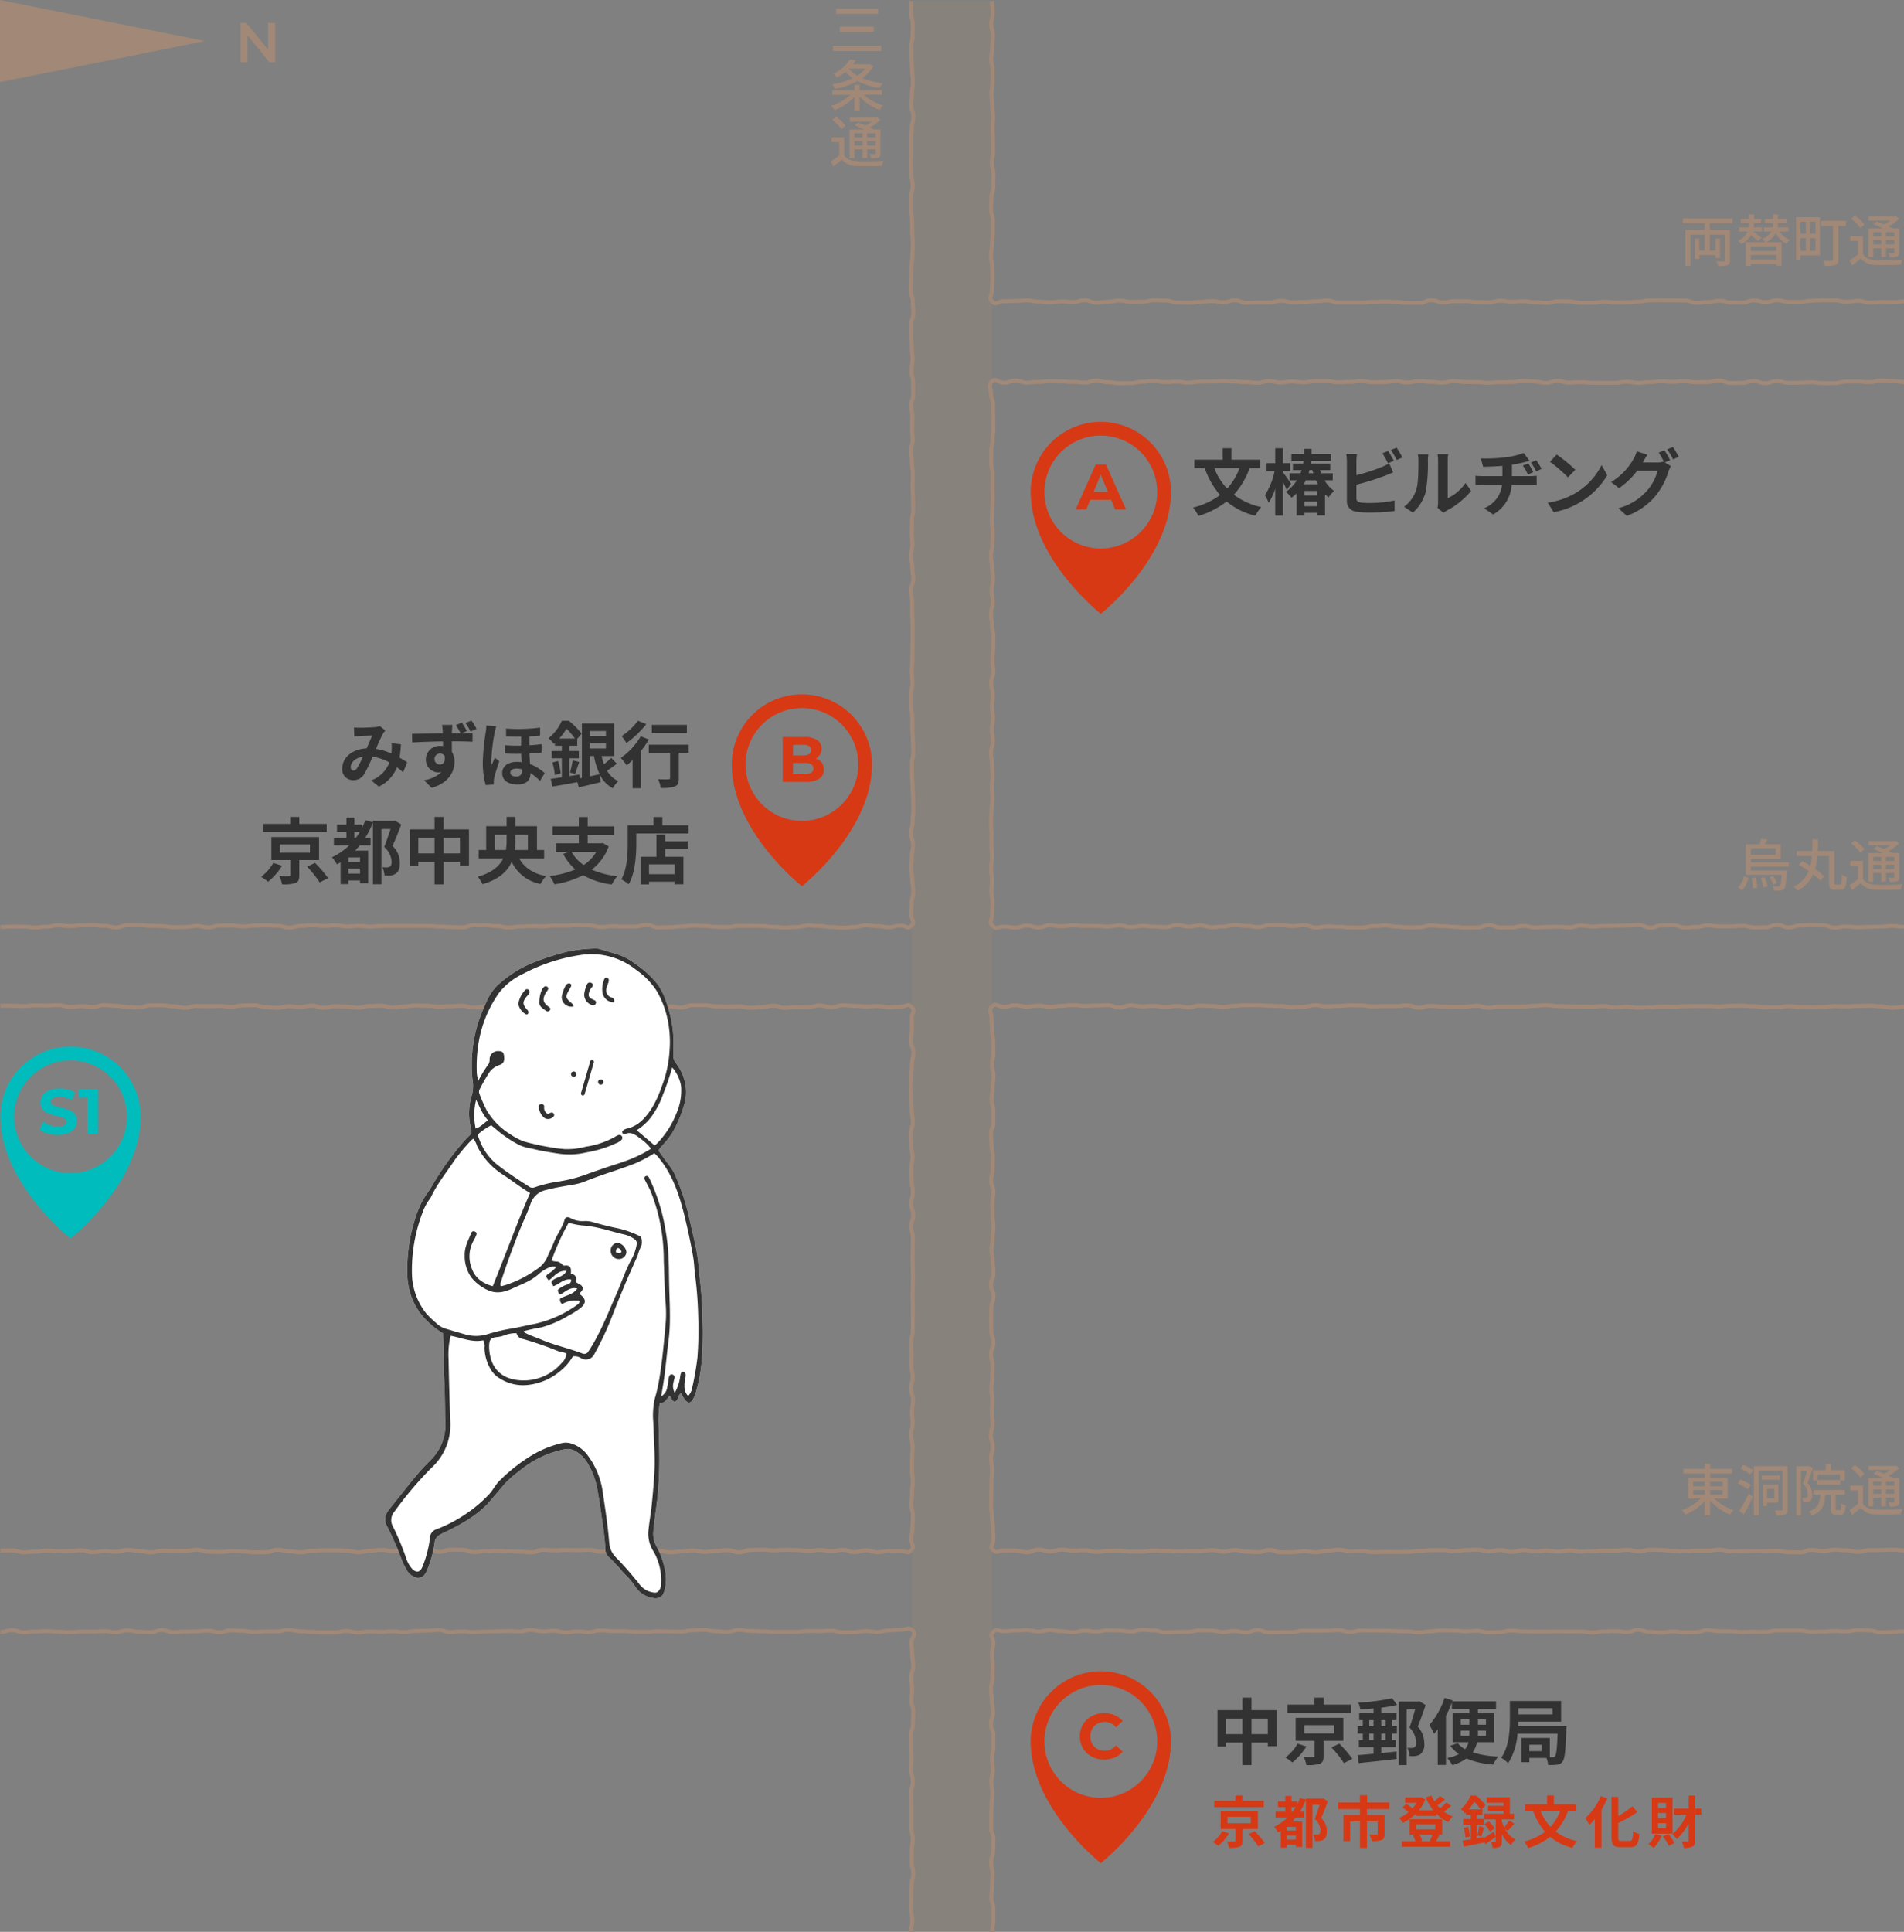 <svg xmlns="http://www.w3.org/2000/svg" width="475.103" height="481.906" viewBox="0 0 475.103 481.906">
  <rect x="0" y="0" width="475.103" height="481.906" fill="#808080" stroke="none"/>
  <defs>
    <style>
      .cls-1 {
        fill: #d73915;
      }

      .cls-2 {
        fill: #00bcbc;
      }

      .cls-3, .cls-5, .cls-7 {
        fill: #a18877;
      }

      .cls-4 {
        fill: none;
      }

      .cls-4, .cls-5 {
        stroke: #a18877;
        stroke-miterlimit: 10;
      }

      .cls-5 {
        stroke-width: 0.392px;
      }

      .cls-6 {
        fill: #323232;
      }

      .cls-7 {
        opacity: 0.25;
      }

      .cls-8 {
        fill: #fff;
      }
    </style>
  </defs>
  <g id="レイヤー_2" data-name="レイヤー 2">
    <g id="デザイン">
      <g>
        <path class="cls-1" d="M272.417,438.189a5.552,5.552,0,0,1-2.176-2.064,6.017,6.017,0,0,1,0-5.968,5.554,5.554,0,0,1,2.176-2.064,6.942,6.942,0,0,1,5.744-.232,5.276,5.276,0,0,1,1.976,1.472l-1.664,1.536a3.578,3.578,0,0,0-2.816-1.312,3.737,3.737,0,0,0-1.856.456,3.242,3.242,0,0,0-1.272,1.272,4.005,4.005,0,0,0,0,3.712,3.238,3.238,0,0,0,1.272,1.272,3.737,3.737,0,0,0,1.856.456,3.559,3.559,0,0,0,2.816-1.328l1.664,1.536a5.189,5.189,0,0,1-1.984,1.488,6.587,6.587,0,0,1-2.64.512A6.438,6.438,0,0,1,272.417,438.189Z"/>
        <path class="cls-1" d="M279.893,417.693A17.501,17.501,0,0,0,257.189,434.406l0.0.007c0.0.349.013.695.034,1.039.708,16.151,17.466,29.322,17.466,29.322s16.759-13.172,17.466-29.323c.02-.342.033-.685.033-1.031l0-.014A17.508,17.508,0,0,0,279.893,417.693Zm-5.204,30.789a14.076,14.076,0,1,1,14.076-14.076A14.092,14.092,0,0,1,274.689,448.482Z"/>
      </g>
      <g>
        <path class="cls-1" d="M205.039,190.231a2.807,2.807,0,0,1,.544,1.752,2.591,2.591,0,0,1-1.144,2.265,5.854,5.854,0,0,1-3.336.792h-5.792v-11.2h5.472a5.358,5.358,0,0,1,3.144.784,2.481,2.481,0,0,1,1.096,2.128,2.691,2.691,0,0,1-1.488,2.464A2.957,2.957,0,0,1,205.039,190.231Zm-7.152-4.439v2.64h2.576a2.603,2.603,0,0,0,1.456-.336,1.121,1.121,0,0,0,.496-.992,1.101,1.101,0,0,0-.496-.983,2.65,2.65,0,0,0-1.456-.328Zm4.568,6.96a1.152,1.152,0,0,0,.52-1.04q0-1.392-2.064-1.393H197.886v2.769h3.024A2.877,2.877,0,0,0,202.455,192.752Z"/>
        <path class="cls-1" d="M205.307,173.991a17.501,17.501,0,0,0-22.704,16.713l0.0.007c0.0.349.013.695.034,1.039.708,16.151,17.466,29.322,17.466,29.322s16.759-13.172,17.466-29.323c.02-.342.033-.685.033-1.031l0-.014A17.508,17.508,0,0,0,205.307,173.991Zm-5.204,30.789a14.076,14.076,0,1,1,14.076-14.076A14.092,14.092,0,0,1,200.103,204.78Z"/>
      </g>
      <g>
        <g>
          <path class="cls-2" d="M11.883,282.74a6.026,6.026,0,0,1-1.992-.936l.88-1.952a5.967,5.967,0,0,0,1.712.848,6.426,6.426,0,0,0,1.984.32,3.168,3.168,0,0,0,1.632-.328.991.991,0,0,0,.528-.872.833.833,0,0,0-.312-.664,2.355,2.355,0,0,0-.8-.424q-.488-.16-1.32-.352a18.159,18.159,0,0,1-2.096-.608,3.401,3.401,0,0,1-1.4-.976,2.637,2.637,0,0,1-.584-1.792,3.117,3.117,0,0,1,.528-1.768,3.548,3.548,0,0,1,1.592-1.256,6.502,6.502,0,0,1,2.6-.464,8.621,8.621,0,0,1,2.096.256,6.187,6.187,0,0,1,1.792.736l-.8,1.968a6.247,6.247,0,0,0-3.104-.88,2.911,2.911,0,0,0-1.608.352,1.075,1.075,0,0,0-.52.928.908.908,0,0,0,.6.856,9.409,9.409,0,0,0,1.832.552,18.357,18.357,0,0,1,2.096.608,3.473,3.473,0,0,1,1.4.96,2.574,2.574,0,0,1,.584,1.776,3.062,3.062,0,0,1-.536,1.752,3.602,3.602,0,0,1-1.608,1.256,6.561,6.561,0,0,1-2.608.464A9.172,9.172,0,0,1,11.883,282.74Z"/>
          <path class="cls-2" d="M24.435,271.708V282.908h-2.592V273.788H19.603v-2.08Z"/>
        </g>
        <path class="cls-2" d="M22.807,261.86A17.501,17.501,0,0,0,.103,278.573l0.0.007c0.0.349.013.695.034,1.039C.844,295.769,17.603,308.941,17.603,308.941s16.759-13.172,17.466-29.323c.02-.342.033-.685.033-1.031l0-.014A17.508,17.508,0,0,0,22.807,261.86Zm-5.204,30.789a14.076,14.076,0,1,1,14.076-14.076A14.092,14.092,0,0,1,17.603,292.649Z"/>
      </g>
      <g>
        <path class="cls-1" d="M277.265,124.675H272.065l-.992,2.4h-2.656l4.992-11.2h2.56l5.008,11.2H278.257Zm-.816-1.968-1.776-4.288-1.776,4.288Z"/>
        <path class="cls-1" d="M279.893,106.026a17.501,17.501,0,0,0-22.704,16.713l0.0.007c0.0.349.013.695.034,1.039.708,16.151,17.466,29.322,17.466,29.322s16.759-13.172,17.466-29.323c.02-.342.033-.685.033-1.031l0-.014A17.508,17.508,0,0,0,279.893,106.026Zm-5.204,30.789a14.076,14.076,0,1,1,14.076-14.076A14.092,14.092,0,0,1,274.689,136.815Z"/>
      </g>
      <g>
        <path class="cls-3" d="M426.653,55.714V57.325h5.028v7.62c0,.673-.154,1.022-.63,1.204a6.665,6.665,0,0,1-2.311.21,4.908,4.908,0,0,0-.434-1.162c.77.042,1.569.042,1.793.028s.308-.084.308-.294v-6.374H426.653v3.923h1.415V59.524h1.148V64.371h-1.148v-.742h-4.034V64.623H422.94V59.524h1.093v2.956H425.378V58.558h-3.558v7.802h-1.261V57.325H425.378V55.714h-5.449V54.454h12.382v1.26Z"/>
        <path class="cls-3" d="M438.706,60.141c-.406-.364-1.135-.925-1.793-1.415a5.986,5.986,0,0,1-2.367,2.214,3.916,3.916,0,0,0-.854-.883,4.703,4.703,0,0,0,2.367-2.297h-2.115V56.709h2.409a5.42,5.42,0,0,0,.084-1.037h-2.059V54.649h2.059v-1.162h1.247v1.162h1.765v1.022h-1.765a6.781,6.781,0,0,1-.084,1.037h2.073v1.051h-2.185c.729.49,1.583,1.12,2.059,1.526Zm5.407-2.381a5.184,5.184,0,0,0,2.507,2.087,4.565,4.565,0,0,0-.826.967,5.897,5.897,0,0,1-2.675-2.62,5.004,5.004,0,0,1-2.368,2.199h3.824v5.883h-1.317v-.42h-6.359v.477h-1.274V60.392h4.847a5.19,5.19,0,0,0-.756-.798,4.225,4.225,0,0,0,2.269-1.835h-1.821V56.709h2.185a5.584,5.584,0,0,0,.07-.938v-.099h-2.003V54.649h2.003v-1.162h1.247v1.162h2.171v1.022h-2.171v.112a5.226,5.226,0,0,1-.07.925h2.689v1.051Zm-.854,3.739h-6.359v1.107h6.359Zm0,3.25V63.587h-6.359v1.162Z"/>
        <path class="cls-3" d="M454.149,63.726H449.274v1.064h-1.107V54.159h5.981ZM449.274,55.294v2.998h1.345v-2.998Zm0,7.284h1.345V59.427H449.274Zm3.74-7.284h-1.359v2.998h1.359Zm0,7.284V59.427h-1.359V62.578Zm7.606-6.22h-1.891v8.391c0,.757-.168,1.148-.701,1.373a8.661,8.661,0,0,1-2.689.224,4.644,4.644,0,0,0-.448-1.303c.925.042,1.877.028,2.157.015.266,0,.35-.084.35-.322V56.358h-2.969V55.084h6.191Z"/>
        <path class="cls-3" d="M464.871,63.404c.603.98,1.709,1.401,3.25,1.471,1.583.07,4.805.028,6.584-.098a6.459,6.459,0,0,0-.42,1.274c-1.611.07-4.553.098-6.177.042a4.671,4.671,0,0,1-3.796-1.61c-.672.574-1.373,1.148-2.157,1.736l-.617-1.288a21.909,21.909,0,0,0,2.087-1.457V60.127h-1.919V58.922h3.166Zm-.616-6.485a10.782,10.782,0,0,0-2.339-2.312l.911-.812a11.131,11.131,0,0,1,2.395,2.186ZM467.42,64.133h-1.219V56.961h3.6c-.756-.364-1.597-.729-2.312-1.009l.841-.7c.546.196,1.19.448,1.807.715a11.344,11.344,0,0,0,1.541-.938h-5.421V54.006h6.625l.266-.07.785.63a13.819,13.819,0,0,1-2.676,1.905c.364.168.687.336.953.49h1.723v5.968c0,.588-.098.882-.504,1.064a5.332,5.332,0,0,1-1.877.182,3.586,3.586,0,0,0-.35-1.051c.588.028,1.121.015,1.289.015.154,0,.21-.057.21-.225v-.98h-2.087v2.157h-1.177V61.933H467.42Zm0-6.205V58.95h2.017V57.928Zm2.017,3.025V59.902H467.42V60.953Zm3.264-3.025h-2.087V58.95h2.087Zm0,3.025V59.902h-2.087V60.953Z"/>
      </g>
      <g>
        <path class="cls-3" d="M433.663,221.381a5.023,5.023,0,0,0,1.499-2.801l1.106.378a5.876,5.876,0,0,1-1.555,3.096Zm3.236-5.183v.938h8.979s-.014.336-.028.505c-.14,2.647-.294,3.684-.645,4.09a1.27,1.27,0,0,1-.911.42,12.405,12.405,0,0,1-1.653.015,3.054,3.054,0,0,0-.322-1.107,11.606,11.606,0,0,0,1.373.07.514.514,0,0,0,.434-.14c.21-.225.336-.953.448-2.76h-8.951V210.623h3.417a11.024,11.024,0,0,0,.42-1.345l1.527.154c-.196.42-.406.826-.616,1.19h4.006v3.643h-7.48v.868h9.469v1.064Zm0-4.566v1.611h6.191v-1.611Zm1.233,7.27a9.801,9.801,0,0,1,.35,2.592l-1.106.168a9.128,9.128,0,0,0-.308-2.591Zm2.185-.098a9.656,9.656,0,0,1,.743,2.325l-1.051.28a9.886,9.886,0,0,0-.672-2.367Zm2.171,1.877a9.361,9.361,0,0,0-.953-1.849l.896-.322a8.197,8.197,0,0,1,.98,1.793Z"/>
        <path class="cls-3" d="M459.135,220.681c.364,0,.434-.435.476-2.507a3.911,3.911,0,0,0,1.219.588c-.112,2.424-.406,3.208-1.569,3.208h-1.373c-1.134,0-1.499-.421-1.499-1.934v-6.485H453.504a16.441,16.441,0,0,1-.574,3.25,17.152,17.152,0,0,1,2.269,1.821l-.98,1.064a15.17,15.17,0,0,0-1.779-1.555,8.221,8.221,0,0,1-3.936,4.062,3.68,3.68,0,0,0-.953-1.022,7.252,7.252,0,0,0,3.754-3.88c-.812-.574-1.667-1.121-2.451-1.569l.896-.924c.616.35,1.303.756,1.989,1.19a15.066,15.066,0,0,0,.392-2.438h-3.81v-1.274h3.88c.042-.967.042-1.947.042-2.914H453.63c0,.967-.014,1.947-.056,2.914h4.16v7.774c0,.56.056.63.392.63Z"/>
        <path class="cls-3" d="M464.871,219.238c.603.98,1.709,1.4,3.25,1.471,1.583.07,4.805.028,6.584-.099a6.469,6.469,0,0,0-.42,1.275c-1.611.07-4.553.098-6.177.042a4.668,4.668,0,0,1-3.796-1.611c-.672.574-1.373,1.148-2.157,1.737l-.617-1.289a21.56,21.56,0,0,0,2.087-1.457v-3.348h-1.919v-1.204h3.166Zm-.616-6.485a10.783,10.783,0,0,0-2.339-2.312l.911-.812a11.106,11.106,0,0,1,2.395,2.186ZM467.42,219.967h-1.219v-7.172h3.6c-.756-.364-1.597-.729-2.312-1.009l.841-.7c.546.195,1.19.448,1.807.714a11.248,11.248,0,0,0,1.541-.938h-5.421v-1.022h6.625l.266-.07.785.631a13.861,13.861,0,0,1-2.676,1.905c.364.168.687.336.953.49h1.723v5.967c0,.588-.098.883-.504,1.064a5.326,5.326,0,0,1-1.877.183,3.576,3.576,0,0,0-.35-1.051c.588.028,1.121.014,1.289.014.154,0,.21-.056.21-.224v-.98h-2.087v2.157h-1.177v-2.157H467.42Zm0-6.206v1.022h2.017v-1.022Zm2.017,3.026v-1.051H467.42V216.787Zm3.264-3.026h-2.087v1.022h2.087Zm0,3.026v-1.051h-2.087V216.787Z"/>
      </g>
      <g>
        <path class="cls-3" d="M219.894,11.411V12.727H207.847v-1.316Zm-.742-9.273V3.468H208.646V2.137Zm-1.093,4.497V7.964h-8.503V6.634Z"/>
        <path class="cls-3" d="M215.58,23.66a12.124,12.124,0,0,0,4.776,2.633,5.512,5.512,0,0,0-.868,1.107,12.841,12.841,0,0,1-4.973-3.25v3.502h-1.317V24.163a12.957,12.957,0,0,1-4.917,3.292,6.171,6.171,0,0,0-.855-1.064,12.221,12.221,0,0,0,4.749-2.731h-4.44V22.511h5.463V21.166h1.317v1.345h5.547v1.148Zm2.325-7.187a8.867,8.867,0,0,1-2.718,3.012,18.62,18.62,0,0,0,5.099,1.275,5.397,5.397,0,0,0-.784,1.177,17.204,17.204,0,0,1-5.533-1.695,18.889,18.889,0,0,1-5.659,1.919,4.873,4.873,0,0,0-.616-1.162,17.938,17.938,0,0,0,5.057-1.499,9.579,9.579,0,0,1-1.779-1.569,12.878,12.878,0,0,1-2.143,1.415,3.912,3.912,0,0,0-.911-.952,9.432,9.432,0,0,0,4.16-3.614l1.429.266q-.315.483-.672.967h3.951l.224-.056Zm-6.065.673a7.723,7.723,0,0,0,2.087,1.709,8.233,8.233,0,0,0,1.989-1.723h-4.062Z"/>
        <path class="cls-3" d="M210.649,38.724c.603.98,1.709,1.4,3.25,1.471,1.583.07,4.805.028,6.583-.098a6.524,6.524,0,0,0-.42,1.274c-1.611.07-4.553.098-6.177.042a4.668,4.668,0,0,1-3.796-1.611c-.672.575-1.373,1.149-2.157,1.737l-.617-1.289a21.716,21.716,0,0,0,2.087-1.456V35.447h-1.919V34.242H210.649Zm-.616-6.485a10.783,10.783,0,0,0-2.339-2.312l.911-.812a11.106,11.106,0,0,1,2.395,2.186Zm3.166,7.214h-1.219V32.281h3.6c-.757-.364-1.597-.729-2.312-1.009l.841-.7c.546.196,1.19.448,1.807.714a11.152,11.152,0,0,0,1.541-.938h-5.421V29.325h6.626l.266-.069.784.63a13.826,13.826,0,0,1-2.675,1.905c.364.168.687.336.952.49h1.723v5.967c0,.589-.098.883-.504,1.064a5.304,5.304,0,0,1-1.877.183,3.563,3.563,0,0,0-.351-1.051c.589.028,1.121.014,1.289.014.154,0,.21-.056.21-.224v-.98h-2.087v2.157H215.215V37.253h-2.017Zm0-6.205v1.022h2.017V33.247Zm2.017,3.025V35.222h-2.017v1.051Zm3.264-3.025h-2.087v1.022h2.087Zm0,3.025V35.222h-2.087v1.051Z"/>
      </g>
      <g>
        <path class="cls-3" d="M427.774,373.811a13.239,13.239,0,0,0,4.818,2.899,5.479,5.479,0,0,0-.938,1.121,14.311,14.311,0,0,1-4.903-3.418v3.586h-1.358v-3.53a14.167,14.167,0,0,1-4.819,3.348,6.074,6.074,0,0,0-.896-1.092,13.327,13.327,0,0,0,4.707-2.914H421.232v-5.183h4.16v-1.022h-5.351v-1.205h5.351v-1.246h1.358v1.246h5.477v1.205h-5.477v1.022h4.371v5.183Zm-5.267-3.067h2.886V369.623h-2.886Zm0,2.073h2.886v-1.135h-2.886Zm4.244-3.194V370.744h3.054V369.623Zm3.054,2.06h-3.054v1.135h3.054Z"/>
        <path class="cls-3" d="M436.17,371.473a17.381,17.381,0,0,0-2.55-1.429l.672-.995a14.963,14.963,0,0,1,2.592,1.345Zm-2.171,5.421a42.045,42.045,0,0,0,2.396-4.343l1.008.854c-.672,1.443-1.485,3.054-2.241,4.356Zm1.008-11.528a17.034,17.034,0,0,1,2.494,1.387l-.756,1.051a15.035,15.035,0,0,0-2.452-1.471Zm11.052,11.094c0,.715-.14,1.106-.574,1.316a5.141,5.141,0,0,1-2.199.252,5.825,5.825,0,0,0-.406-1.302c.714.042,1.415.027,1.653.027.21-.014.28-.084.28-.308V366.892H438.874v11.122h-1.232V365.716h8.418Zm-1.919-7.312H439.588v-1.079h4.553Zm-3.194,5.701v.855h-1.022v-5.365h3.838v4.511Zm0-3.418v2.325H442.712v-2.325Z"/>
        <path class="cls-3" d="M452.383,366.191c-.392,1.177-.882,2.634-1.331,3.727a4.24,4.24,0,0,1,1.163,2.913,1.939,1.939,0,0,1-.574,1.667,1.881,1.881,0,0,1-.756.28,6.506,6.506,0,0,1-.925.014,2.532,2.532,0,0,0-.308-1.12,4.118,4.118,0,0,0,.714.014.754.754,0,0,0,.434-.126c.196-.14.252-.477.252-.883a3.841,3.841,0,0,0-1.135-2.619c.35-.938.714-2.185.98-3.138H449.4v11.094H448.251V365.743h3.082l.196-.042Zm6.724,10.492c.252,0,.308-.225.336-1.682a3.297,3.297,0,0,0,1.106.491c-.112,1.862-.434,2.353-1.303,2.353h-1.093c-1.064,0-1.316-.378-1.316-1.568v-3.418h-1.345c-.196,2.591-.771,4.244-3.404,5.154a2.83,2.83,0,0,0-.714-1.008c2.255-.729,2.731-2.031,2.872-4.146h-1.709v-1.19h7.816v1.19h-2.283v3.403c0,.379.042.421.294.421Zm-3.502-9.96v-1.526h1.261v1.526h3.488v2.62h-1.106v.994h-5.799v-.994h-1.064v-2.62Zm3.544,1.121h-5.603v1.358h5.603Z"/>
        <path class="cls-3" d="M464.871,375.072c.603.98,1.709,1.401,3.25,1.471,1.583.07,4.805.028,6.584-.098a6.459,6.459,0,0,0-.42,1.274c-1.611.07-4.553.098-6.177.042a4.671,4.671,0,0,1-3.796-1.61c-.672.574-1.373,1.148-2.157,1.736l-.617-1.288a21.909,21.909,0,0,0,2.087-1.457v-3.348h-1.919v-1.205h3.166Zm-.616-6.485a10.783,10.783,0,0,0-2.339-2.312l.911-.812a11.131,11.131,0,0,1,2.395,2.186Zm3.166,7.214h-1.219v-7.172h3.6c-.756-.364-1.597-.729-2.312-1.009l.841-.7c.546.196,1.19.448,1.807.715a11.345,11.345,0,0,0,1.541-.938h-5.421v-1.022h6.625l.266-.07.785.63a13.819,13.819,0,0,1-2.676,1.905c.364.168.687.336.953.49h1.723v5.968c0,.588-.098.882-.504,1.064a5.332,5.332,0,0,1-1.877.182,3.586,3.586,0,0,0-.35-1.051c.588.028,1.121.015,1.289.015.154,0,.21-.057.21-.225v-.98h-2.087v2.157h-1.177v-2.157H467.42Zm0-6.205v1.022h2.017V369.596Zm2.017,3.025v-1.051H467.42V372.621Zm3.264-3.025h-2.087v1.022h2.087Zm0,3.025v-1.051h-2.087V372.621Z"/>
      </g>
      <g>
        <path class="cls-4" d="M475.103,75.206c-1.44,0-1.44.198-2.88.198-1.439,0-1.439-.035-2.879-.035-1.439,0-1.439.111-2.878.111-1.439,0-1.439-.431-2.878-.431s-1.439.244-2.878.244-1.439-.36-2.878-.36c-1.439,0-1.439-.029-2.878-.029-1.439,0-1.439.13-2.879.13-1.44,0-1.44.282-2.88.282-1.44,0-1.44-.013-2.879-.013-1.439,0-1.439-.376-2.879-.376-1.439,0-1.439.451-2.878.451s-1.439-.41-2.878-.41c-1.437,0-1.437.51-2.874.51-1.437,0-1.437-.01-2.873-.01s-1.437-.441-2.873-.441-1.437.327-2.873.327c-1.437,0-1.437.201-2.874.201-1.437,0-1.437-.557-2.875-.557-1.438,0-1.438-.065-2.876-.065-1.439,0-1.439-.028-2.878-.028-1.44,0-1.44.051-2.88.051-1.44,0-1.44.288-2.88.288-1.439,0-1.439.192-2.878.192-1.438,0-1.438.049-2.877.049-1.438,0-1.438-.223-2.876-.223-1.438,0-1.438.272-2.875.272s-1.438.011-2.875.011c-1.438,0-1.438-.328-2.876-.328-1.439,0-1.439-.063-2.877-.063-1.439,0-1.439.41-2.879.41-1.441,0-1.441-.154-2.881-.154-1.44,0-1.44-.267-2.88-.267-1.439,0-1.439.144-2.878.144-1.439,0-1.439-.273-2.877-.273s-1.438.432-2.877.432c-1.439,0-1.439-.07-2.877-.07-1.439,0-1.439-.235-2.879-.235-1.44,0-1.44.006-2.881.006-1.44,0-1.44.301-2.881.301-1.44,0-1.44-.545-2.879-.545-1.439,0-1.439.678-2.878.678s-1.439.001-2.878.001c-1.44,0-1.44-.238-2.879-.238-1.441,0-1.441-.108-2.882-.108-1.44,0-1.44.079-2.881.079-1.44,0-1.44.183-2.879.183s-1.44-.012-2.879-.012c-1.44,0-1.44.01-2.88.01-1.441,0-1.441-.505-2.883-.505-1.44,0-1.44.176-2.881.176-1.44,0-1.44.193-2.88.193-1.441,0-1.441.101-2.881.101-1.441,0-1.441-.417-2.882-.417-1.44,0-1.44.424-2.881.424-1.441,0-1.441 0-2.881 0-1.441,0-1.441.088-2.882.088-1.441,0-1.441-.629-2.881-.629-1.441,0-1.441.475-2.883.475-1.441,0-1.441-.278-2.882-.278-1.44,0-1.44.184-2.881.184-1.44,0-1.44.21-2.88.21-1.439,0-1.439-.055-2.878-.055-1.44,0-1.44-.487-2.88-.487-1.441,0-1.441-.07-2.883-.07-1.44,0-1.44.356-2.88.356-1.442,0-1.442.039-2.883.039-1.441,0-1.441-.308-2.882-.308-1.442,0-1.442.29-2.884.29-1.441,0-1.441.239-2.883.239-1.442,0-1.442-.615-2.884-.615-1.443,0-1.443.427-2.885.427s-1.443-.134-2.885-.134c-1.441,0-1.441.228-2.882.228-1.443,0-1.443-.19-2.885-.19-1.443,0-1.443-.292-2.885-.292-1.443,0-1.443.14-2.886.14-1.445,0-1.445.047-2.891.047s-1.872,1.135-2.896.115c-1.021-1.018-.061-1.447-.061-2.889,0-1.441.118-1.441.118-2.882,0-1.441-.072-1.441-.072-2.883,0-1.442-.309-1.442-.309-2.884,0-1.441.286-1.441.286-2.883,0-1.442.213-1.442.213-2.884,0-1.442-.006-1.442-.006-2.883,0-1.441-.481-1.441-.481-2.882,0-1.441.122-1.441.122-2.882,0-1.44.483-1.44.483-2.879,0-1.441.04-1.441.04-2.881,0-1.442-.425-1.442-.425-2.885,0-1.441.316-1.441.316-2.881,0-1.442-.027-1.442-.027-2.885,0-1.442-.091-1.442-.091-2.883,0-1.443.127-1.443.127-2.886,0-1.442-.248-1.442-.248-2.884,0-1.443-.164-1.443-.164-2.885,0-1.443.246-1.443.246-2.887s.031-1.443.031-2.887c0-1.442-.337-1.442-.337-2.883,0-1.443.25-1.443.25-2.887,0-1.444.178-1.444.178-2.887,0-1.444-.434-1.444-.434-2.888,0-1.446.394-1.446.394-2.892s-.189-1.446-.189-2.892"/>
        <path class="cls-4" d="M475.103,231.202c-1.44,0-1.44-.212-2.88-.212-1.439,0-1.439.164-2.879.164-1.439,0-1.439.073-2.878.073-1.439,0-1.439.085-2.878.085s-1.439-.195-2.878-.195-1.439.286-2.878.286c-1.439,0-1.439-.558-2.878-.558-1.439,0-1.439-.094-2.879-.094-1.44,0-1.44.117-2.88.117-1.44,0-1.44.474-2.879.474-1.439,0-1.439-.6-2.879-.6-1.439,0-1.439.572-2.878.572s-1.439.024-2.878.024c-1.437,0-1.437-.401-2.874-.401-1.437,0-1.437.162-2.873.162s-1.437.004-2.873.004-1.437-.252-2.873-.252c-1.437,0-1.437.383-2.874.383-1.437,0-1.437.145-2.875.145-1.438,0-1.438-.573-2.876-.573-1.439,0-1.439.034-2.878.034-1.44,0-1.44.561-2.88.561-1.44,0-1.44-.652-2.88-.652-1.439,0-1.439.115-2.878.115-1.438,0-1.438.062-2.877.062-1.438,0-1.438.059-2.876.059-1.438,0-1.438.162-2.875.162s-1.438-.272-2.875-.272c-1.438,0-1.438.451-2.876.451-1.439,0-1.439-.138-2.877-.138-1.439,0-1.439.067-2.879.067-1.441,0-1.441.098-2.881.098-1.44,0-1.44-.373-2.88-.373-1.439,0-1.439.353-2.878.353-1.439,0-1.439.026-2.877.026s-1.438-.576-2.877-.576c-1.439,0-1.439.565-2.877.565-1.439,0-1.439.047-2.879.047-1.44,0-1.44-.179-2.881-.179-1.44,0-1.44-.176-2.881-.176-1.44,0-1.44-.183-2.879-.183-1.439,0-1.439.44-2.878.44s-1.439.034-2.878.034c-1.44,0-1.44-.178-2.879-.178-1.441,0-1.441-.304-2.882-.304-1.44,0-1.44.17-2.881.17-1.44,0-1.44.356-2.879.356s-1.44-.026-2.879-.026c-1.44,0-1.44-.144-2.88-.144-1.441,0-1.441-.103-2.883-.103-1.44,0-1.44.28-2.881.28-1.44,0-1.44-.611-2.88-.611-1.441,0-1.441.253-2.881.253-1.441,0-1.441-.257-2.882-.257-1.44,0-1.44.048-2.881.048-1.441,0-1.441.453-2.881.453-1.441,0-1.441-.294-2.882-.294-1.441,0-1.441-.238-2.881-.238-1.441,0-1.441.388-2.883.388-1.441,0-1.441.178-2.882.178-1.44,0-1.44-.467-2.881-.467-1.44,0-1.44.313-2.88.313-1.439,0-1.439-.384-2.878-.384-1.44,0-1.44.504-2.88.504-1.441,0-1.441-.117-2.883-.117-1.44,0-1.44-.166-2.88-.166-1.442,0-1.442.271-2.883.271-1.441,0-1.441-.408-2.882-.408-1.442,0-1.442.291-2.884.291-1.441,0-1.441-.147-2.883-.147-1.442,0-1.442-.025-2.884-.025-1.443,0-1.443-.146-2.885-.146s-1.443.26-2.885.26c-1.441,0-1.441-.273-2.882-.273-1.443,0-1.443.542-2.885.542-1.443,0-1.443-.463-2.885-.463-1.443,0-1.443.491-2.886.491-1.445,0-1.445-.201-2.891-.201s-1.767.818-2.79-.204c-1.022-1.021-.147-1.343-.147-2.787,0-1.443.125-1.443.125-2.887,0-1.443-.272-1.443-.272-2.886s.133-1.443.133-2.886c0-1.443-.232-1.443-.232-2.886,0-1.444.222-1.444.222-2.887,0-1.445-.128-1.445-.128-2.889,0-1.445.025-1.445.025-2.89,0-1.444-.16-1.444-.16-2.888,0-1.443.17-1.443.17-2.887s.21-1.443.21-2.887c0-1.444-.15-1.444-.15-2.888,0-1.445.188-1.445.188-2.89,0-1.445-.152-1.445-.152-2.889,0-1.444-.244-1.444-.244-2.888s.482-1.444.482-2.888c0-1.445-.273-1.445-.273-2.889,0-1.446.307-1.446.307-2.891,0-1.445-.27-1.445-.27-2.889,0-1.444.213-1.444.213-2.889,0-1.445-.416-1.445-.416-2.89,0-1.445.529-1.445.529-2.891,0-1.445-.207-1.445-.207-2.889,0-1.445.188-1.445.188-2.89,0-1.446.062-1.446.062-2.891,0-1.445-.389-1.445-.389-2.89,0-1.446-.234-1.446-.234-2.891,0-1.445.457-1.445.457-2.89,0-1.445-.288-1.445-.288-2.889,0-1.444.366-1.444.366-2.889,0-1.443-.25-1.443-.25-2.886,0-1.444-.293-1.444-.293-2.888,0-1.446.369-1.446.369-2.892,0-1.444.079-1.444.079-2.888,0-1.446-.228-1.446-.228-2.892,0-1.445.109-1.445.109-2.89,0-1.446.137-1.446.137-2.893,0-1.446-.08-1.446-.08-2.891,0-1.446.042-1.446.042-2.893,0-1.447-.36-1.447-.36-2.894s.011-1.447.011-2.894c0-1.445.322-1.445.322-2.89,0-1.447.219-1.447.219-2.894,0-1.447-.07-1.447-.07-2.894,0-1.447-.01-1.447-.01-2.895,0-1.45-.517-1.45-.517-2.899s-.82-1.972.201-3.001c1.015-1.022,1.542.338,2.982.338,1.439,0,1.439-.563,2.879-.563,1.439,0,1.439.528,2.878.528,1.439,0,1.439-.173,2.878-.173s1.439-.202,2.878-.202,1.439.07,2.878.07c1.439,0,1.439.123,2.878.123,1.439,0,1.439.179,2.879.179,1.44,0,1.44-.521,2.88-.521,1.44,0,1.44.406,2.879.406,1.439,0,1.439.255,2.879.255,1.439,0,1.439-.024,2.878-.024s1.439-.346,2.878-.346c1.437,0,1.437-.173,2.874-.173,1.437,0,1.437.273,2.873.273s1.437-.126,2.873-.126,1.437.274,2.873.274c1.437,0,1.437-.27,2.874-.27,1.437,0,1.437-.026,2.875-.026,1.438,0,1.438-.109,2.876-.109,1.439,0,1.439.112,2.878.112,1.44,0,1.44.143,2.88.143,1.44,0,1.44.184,2.88.184,1.439,0,1.439-.463,2.878-.463,1.438,0,1.438.381,2.877.381,1.438,0,1.438-.268,2.876-.268,1.438,0,1.438.229,2.875.229s1.438-.314,2.875-.314c1.438,0,1.438-.004,2.876-.004,1.439,0,1.439.317,2.877.317,1.439,0,1.439-.114,2.879-.114,1.441,0,1.441-.223,2.881-.223,1.44,0,1.44.322,2.88.322,1.439,0,1.439-.06,2.878-.06,1.439,0,1.439-.231,2.877-.231s1.438.329,2.877.329c1.439,0,1.439-.326,2.877-.326,1.439,0,1.439.162,2.879.162,1.44,0,1.44.221,2.881.221,1.44,0,1.44-.392,2.881-.392,1.44,0,1.44.209,2.879.209,1.439,0,1.439.041,2.878.041s1.439.169,2.878.169c1.44,0,1.44-.143,2.879-.143,1.441,0,1.441-.035,2.882-.035,1.44,0,1.44-.278,2.881-.278,1.44,0,1.44.127,2.879.127s1.44.347,2.879.347c1.44,0,1.44-.5,2.88-.5,1.441,0,1.441.446,2.883.446,1.44,0,1.44-.136,2.881-.136,1.44,0,1.44.168,2.88.168,1.441,0,1.441.011,2.881.011,1.441,0,1.441.003,2.882.003,1.44,0,1.44-.284,2.881-.284,1.441,0,1.441.288,2.881.288,1.441,0,1.441-.178,2.882-.178,1.441,0,1.441-.215,2.881-.215,1.441,0,1.441.136,2.883.136,1.441,0,1.441-.174,2.882-.174,1.44,0,1.44.279,2.881.279,1.44,0,1.44-.043,2.88-.043,1.439,0,1.439-.394,2.878-.394,1.44,0,1.44.643,2.88.643,1.441,0,1.441-.051,2.883-.051,1.44,0,1.44-.435,2.88-.435,1.442,0,1.442.514,2.883.514,1.441,0,1.441-.515,2.882-.515,1.442,0,1.442.435,2.884.435,1.441,0,1.441-.05,2.882-.05,1.442,0,1.442-.094,2.884-.094,1.443,0,1.443.221,2.885.221s1.443-.005,2.885-.005c1.441,0,1.441-.38,2.882-.38,1.443,0,1.443-.017,2.885-.017,1.443,0,1.443.154,2.885.154,1.443,0,1.443-.385,2.886-.385,1.445,0,1.445.106,2.891.106s1.445.226,2.891.226"/>
        <path class="cls-4" d="M475.103,386.759c-1.44,0-1.44-.177-2.88-.177-1.439,0-1.439.088-2.879.088-1.439,0-1.439.031-2.878.031-1.439,0-1.439.433-2.878.433s-1.439-.403-2.878-.403-1.439-.152-2.878-.152c-1.439,0-1.439.347-2.878.347-1.439,0-1.439-.303-2.879-.303-1.44,0-1.44.612-2.88.612-1.44,0-1.44-.021-2.879-.021-1.439,0-1.439-.351-2.879-.351-1.439,0-1.439.059-2.878.059s-1.439.062-2.878.062c-1.437,0-1.437-.05-2.874-.05-1.437,0-1.437.093-2.873.093s-1.437-.449-2.873-.449-1.437.244-2.873.244c-1.437,0-1.437-.001-2.874-.001-1.437,0-1.437.169-2.875.169-1.438,0-1.438-.091-2.876-.091-1.439,0-1.439-.247-2.878-.247-1.44,0-1.44-.057-2.88-.057-1.44,0-1.44.406-2.88.406-1.439,0-1.439-.39-2.878-.39-1.438,0-1.438.199-2.877.199-1.438,0-1.438-.023-2.876-.023-1.438,0-1.438.163-2.875.163s-1.438.105-2.875.105c-1.438,0-1.438-.301-2.876-.301-1.439,0-1.439.289-2.877.289-1.439,0-1.439-.261-2.879-.261-1.441,0-1.441.245-2.881.245-1.44,0-1.44-.336-2.88-.336-1.439,0-1.439.44-2.878.44-1.439,0-1.439-.457-2.877-.457s-1.438.335-2.877.335c-1.439,0-1.439-.435-2.877-.435-1.439,0-1.439.118-2.879.118-1.44,0-1.44.314-2.881.314-1.44,0-1.44-.339-2.881-.339-1.44,0-1.44.042-2.879.042-1.439,0-1.439.173-2.878.173s-1.439.234-2.878.234c-1.44,0-1.44.059-2.879.059-1.441,0-1.441-.046-2.882-.046-1.44,0-1.44.075-2.881.075-1.44,0-1.44-.253-2.879-.253s-1.44.07-2.879.07c-1.44,0-1.44-.431-2.88-.431-1.441,0-1.441.26-2.883.26-1.44,0-1.44.362-2.881.362-1.44,0-1.44-.27-2.88-.27-1.441,0-1.441.252-2.881.252-1.441,0-1.441.049-2.882.049-1.44,0-1.44-.601-2.881-.601-1.441,0-1.441.559-2.881.559-1.441,0-1.441-.126-2.882-.126-1.441,0-1.441-.404-2.881-.404-1.441,0-1.441.384-2.883.384-1.441,0-1.441-.366-2.882-.366-1.44,0-1.44.25-2.881.25-1.44,0-1.44-.027-2.88-.027-1.439,0-1.439.102-2.878.102-1.44,0-1.44-.151-2.88-.151-1.441,0-1.441-.095-2.883-.095-1.44,0-1.44.289-2.88.289-1.442,0-1.442.008-2.883.008-1.441,0-1.441-.247-2.882-.247-1.442,0-1.442.04-2.884.04-1.441,0-1.441.281-2.883.281-1.442,0-1.442-.416-2.884-.416-1.443,0-1.443.085-2.885.085s-1.443-.236-2.885-.236c-1.441,0-1.441.447-2.882.447-1.443,0-1.443-.453-2.885-.453-1.443,0-1.443.646-2.885.646-1.443,0-1.443-.42-2.886-.42-1.445,0-1.445-.019-2.891-.019s-1.637.919-2.659-.102c-1.022-1.021.057-1.212.057-2.656,0-1.443-.097-1.443-.097-2.887,0-1.443-.262-1.443-.262-2.886s-.25-1.443-.25-2.886c0-1.443.096-1.443.096-2.886,0-1.444.035-1.444.035-2.887,0-1.445.161-1.445.161-2.889,0-1.445-.27-1.445-.27-2.89,0-1.444.421-1.444.421-2.888,0-1.443-.461-1.443-.461-2.887s.429-1.443.429-2.887c0-1.444-.195-1.444-.195-2.888,0-1.445.147-1.445.147-2.89,0-1.445-.256-1.445-.256-2.889,0-1.444.228-1.444.228-2.888s.069-1.444.069-2.888c0-1.445-.386-1.445-.386-2.889,0-1.446.602-1.446.602-2.891,0-1.445-.528-1.445-.528-2.889,0-1.444-.081-1.444-.081-2.889,0-1.445.087-1.445.087-2.89,0-1.445.563-1.445.563-2.891,0-1.445-.665-1.445-.665-2.889,0-1.445.64-1.445.64-2.89,0-1.446-.181-1.446-.181-2.891,0-1.445-.316-1.445-.316-2.89,0-1.446.289-1.446.289-2.891,0-1.445.196-1.445.196-2.89,0-1.445-.212-1.445-.212-2.889,0-1.444-.066-1.444-.066-2.889,0-1.443.283-1.443.283-2.886,0-1.444-.587-1.444-.587-2.888,0-1.446.413-1.446.413-2.892,0-1.444.046-1.444.046-2.888,0-1.446-.343-1.446-.343-2.892,0-1.445-.152-1.445-.152-2.89,0-1.446.602-1.446.602-2.893,0-1.446.007-1.446.007-2.891,0-1.446-.45-1.446-.45-2.893,0-1.447.256-1.447.256-2.894s.235-1.447.235-2.894c0-1.445-.408-1.445-.408-2.89,0-1.447.38-1.447.38-2.894,0-1.447-.066-1.447-.066-2.894,0-1.447-.304-1.447-.304-2.895,0-1.45-.116-1.45-.116-2.899s-.872-1.9.149-2.929c1.015-1.022,1.47.132,2.909.132,1.439,0,1.439-.407,2.879-.407,1.439,0,1.439.358,2.878.358,1.439,0,1.439-.258,2.878-.258s1.439.301,2.878.301,1.439-.253,2.878-.253c1.439,0,1.439-.181,2.878-.181,1.439,0,1.439.195,2.879.195,1.44,0,1.44-.08,2.88-.08,1.44,0,1.44-.101,2.879-.101,1.439,0,1.439.58,2.879.58,1.439,0,1.439-.541,2.878-.541s1.439.275,2.878.275c1.437,0,1.437-.134,2.874-.134,1.437,0,1.437.281,2.873.281s1.437-.272,2.873-.272,1.437.383,2.873.383c1.437,0,1.437-.465,2.874-.465,1.437,0,1.437.086,2.875.086,1.438,0,1.438.269,2.876.269,1.439,0,1.439-.301,2.878-.301,1.44,0,1.44-.166,2.88-.166,1.44,0,1.44.009,2.88.009,1.439,0,1.439.136,2.878.136,1.438,0,1.438.08,2.877.08,1.438,0,1.438.309,2.876.309,1.438,0,1.438-.125,2.875-.125s1.438-.403,2.875-.403c1.438,0,1.438.304,2.876.304,1.439,0,1.439-.105,2.877-.105,1.439,0,1.439-.142,2.879-.142,1.441,0,1.441.002,2.881.002,1.44,0,1.44.263,2.88.263,1.439,0,1.439-.085,2.878-.085,1.439,0,1.439-.001,2.877-.001s1.438-.2,2.877-.2c1.439,0,1.439.606,2.877.606,1.439,0,1.439-.467,2.879-.467,1.44,0,1.44.165,2.881.165,1.44,0,1.44.095,2.881.095,1.44,0,1.44-.046,2.879-.046,1.439,0,1.439-.252,2.878-.252s1.439.51,2.878.51c1.44,0,1.44-.311,2.879-.311,1.441,0,1.441.008,2.882.008,1.44,0,1.44.001,2.881.001,1.44,0,1.44-.176,2.879-.176s1.44-.16,2.879-.16c1.44,0,1.44.219,2.88.219,1.441,0,1.441.097,2.883.097,1.44,0,1.44.02,2.881.02,1.44,0,1.44.041,2.88.041,1.441,0,1.441-.165,2.881-.165,1.441,0,1.441.359,2.882.359,1.44,0,1.44-.207,2.881-.207,1.441,0,1.441.27,2.881.27,1.441,0,1.441-.084,2.882-.084,1.441,0,1.441-.232,2.881-.232,1.441,0,1.441.063,2.883.063,1.441,0,1.441-.103,2.882-.103,1.44,0,1.44-.066,2.881-.066,1.44,0,1.44.006,2.88.006,1.439,0,1.439.117,2.878.117,1.44,0,1.44-.185,2.88-.185,1.441,0,1.441-.032,2.883-.032,1.44,0,1.44.151,2.88.151,1.442,0,1.442.245,2.883.245,1.441,0,1.441.033,2.882.033,1.442,0,1.442-.294,2.884-.294,1.441,0,1.441.182,2.882.182,1.442,0,1.442.028,2.884.028,1.443,0,1.443-.013,2.885-.013s1.443-.207,2.885-.207c1.441,0,1.441.069,2.882.069,1.443,0,1.443-.127,2.885-.127,1.443,0,1.443-.062,2.885-.062,1.443,0,1.443.164,2.886.164,1.445,0,1.445.352,2.891.352s1.445-.258,2.891-.258"/>
        <path class="cls-4" d="M247.606,481.906c0-1.442.287-1.442.287-2.884,0-1.441-.04-1.441-.04-2.882,0-1.441-.467-1.441-.467-2.883,0-1.442.164-1.442.164-2.884,0-1.441.114-1.441.114-2.883,0-1.442-.351-1.442-.351-2.884,0-1.442.511-1.442.511-2.883,0-1.441.09-1.441.09-2.882,0-1.441-.608-1.441-.608-2.882,0-1.44.057-1.44.057-2.879,0-1.441.077-1.441.077-2.881,0-1.442.2-1.442.2-2.885,0-1.441-.269-1.441-.269-2.881,0-1.442.394-1.442.394-2.885,0-1.442-.231-1.442-.231-2.883,0-1.443.352-1.443.352-2.886,0-1.442.004-1.442.004-2.884,0-1.443-.621-1.443-.621-2.885,0-1.443.541-1.443.541-2.887s-.294-1.443-.294-2.887c0-1.442-.241-1.442-.241-2.883,0-1.443.385-1.443.385-2.887,0-1.444.082-1.444.082-2.887,0-1.444-.232-1.444-.232-2.888,0-1.446.364-1.446.364-2.892s-1.071-1.648-.051-2.673c1.016-1.02,1.22-.212,2.66-.212,1.439,0,1.439-.167,2.879-.167,1.439,0,1.439-.107,2.878-.107,1.439,0,1.439.336,2.878.336s1.439-.332,2.878-.332,1.439.256,2.878.256c1.439,0,1.439.257,2.878.257,1.439,0,1.439-.404,2.879-.404,1.44,0,1.44.263,2.88.263,1.44,0,1.44-.345,2.879-.345,1.439,0,1.439.052,2.879.052,1.439,0,1.439.276,2.878.276s1.439-.416,2.878-.416c1.437,0,1.437.109,2.874.109,1.437,0,1.437.509,2.873.509s1.437-.101,2.873-.101,1.437-.043,2.873-.043c1.437,0,1.437-.362,2.874-.362,1.437,0,1.437.054,2.875.054,1.438,0,1.438.367,2.876.367,1.439,0,1.439-.265,2.878-.265,1.44,0,1.44.358,2.88.358,1.44,0,1.44-.581,2.88-.581,1.439,0,1.439.568,2.878.568,1.438,0,1.438-.048,2.877-.048,1.438,0,1.438-.015,2.876-.015,1.438,0,1.438-.376,2.875-.376s1.438.022,2.875.022c1.438,0,1.438-.016,2.876-.016,1.439,0,1.439-.121,2.877-.121,1.439,0,1.439.443,2.879.443,1.441,0,1.441-.351,2.881-.351,1.44,0,1.44.024,2.88.024,1.439,0,1.439.008,2.878.008,1.439,0,1.439.109,2.877.109s1.438.09,2.877.09c1.439,0,1.439.256,2.877.256,1.439,0,1.439-.288,2.879-.288,1.44,0,1.44-.247,2.881-.247,1.44,0,1.44.06,2.881.06,1.44,0,1.44.184,2.879.184,1.439,0,1.439-.113,2.878-.113s1.439.397,2.878.397c1.44,0,1.44-.077,2.879-.077,1.441,0,1.441-.394,2.882-.394,1.44,0,1.44.214,2.881.214,1.44,0,1.44.065,2.879.065s1.44.01,2.879.01c1.44,0,1.44-.079,2.88-.079,1.441,0,1.441.039,2.883.039,1.44,0,1.44-.002,2.881-.002,1.44,0,1.44.245,2.88.245,1.441,0,1.441-.269,2.881-.269,1.441,0,1.441-.083,2.882-.083,1.44,0,1.44.243,2.881.243,1.441,0,1.441-.552,2.881-.552,1.441,0,1.441.515,2.882.515,1.441,0,1.441.153,2.881.153,1.441,0,1.441-.264,2.883-.264,1.441,0,1.441.22,2.882.22,1.44,0,1.44-.059,2.881-.059,1.44,0,1.44-.494,2.88-.494,1.439,0,1.439.259,2.878.259,1.44,0,1.44.027,2.88.027,1.441,0,1.441.188,2.883.188,1.44,0,1.44-.079,2.88-.079,1.442,0,1.442.053,2.883.053,1.441,0,1.441-.364,2.882-.364,1.442,0,1.442-.008,2.884-.008,1.441,0,1.441-.004,2.882-.004,1.442,0,1.442.346,2.884.346,1.443,0,1.443-.037,2.885-.037s1.443-.174,2.885-.174c1.441,0,1.441.115,2.882.115,1.443,0,1.443-.343,2.885-.343,1.443,0,1.443.071,2.885.071,1.443,0,1.443.519,2.886.519,1.445,0,1.445-.116,2.891-.116s1.445-.178,2.891-.178"/>
        <path class="cls-4" d="M.103,407.11c1.44,0,1.44-.453,2.88-.453,1.439,0,1.439.521,2.879.521,1.439,0,1.439-.171,2.878-.171,1.439,0,1.439-.129,2.878-.129s1.439.164,2.878.164,1.439.107,2.878.107c1.439,0,1.439-.125,2.878-.125,1.439,0,1.439.002,2.879.002,1.44,0,1.44-.148,2.88-.148,1.44,0,1.44.291,2.879.291,1.439,0,1.439-.476,2.879-.476,1.439,0,1.439.361,2.878.361s1.439.089,2.878.089c1.437,0,1.437-.515,2.874-.515,1.437,0,1.437.517,2.873.517s1.437-.137,2.873-.137,1.437-.079,2.873-.079c1.437,0,1.437-.151,2.874-.151,1.437,0,1.437.392,2.875.392,1.438,0,1.438-.477,2.876-.477,1.439,0,1.439.13,2.878.13,1.44,0,1.44.286,2.88.286,1.44,0,1.44-.151,2.88-.151,1.439,0,1.439-.014,2.878-.014,1.438,0,1.438-.349,2.877-.349,1.438,0,1.438.327,2.876.327,1.438,0,1.438.171,2.875.171s1.438.109,2.875.109c1.438,0,1.438.004,2.876.004,1.439,0,1.439-.342,2.877-.342,1.439,0,1.439.364,2.879.364,1.441,0,1.441-.245,2.881-.245,1.44,0,1.44.097,2.88.097,1.439,0,1.439-.151,2.878-.151,1.439,0,1.439.223,2.877.223s1.438-.292,2.877-.292c1.439,0,1.439-.093,2.877-.093,1.439,0,1.439-.169,2.879-.169,1.44,0,1.44.547,2.881.547,1.44,0,1.44-.177,2.881-.177,1.44,0,1.44.154,2.879.154,1.439,0,1.439-.101,2.878-.101s1.439-.089,2.878-.089c1.44,0,1.44-.065,2.879-.065,1.441,0,1.441.103,2.882.103,1.44,0,1.44-.366,2.881-.366,1.44,0,1.44.347,2.879.347s1.44-.144,2.879-.144c1.44,0,1.44.408,2.88.408,1.441,0,1.441-.261,2.883-.261,1.44,0,1.44.199,2.881.199,1.44,0,1.44-.431,2.88-.431,1.441,0,1.441.159,2.881.159,1.441,0,1.441.015,2.882.015,1.44,0,1.44.162,2.881.162,1.441,0,1.441.041,2.881.041,1.441,0,1.441-.182,2.882-.182,1.441,0,1.441.052,2.881.052,1.441,0,1.441.072,2.883.072,1.441,0,1.441-.362,2.882-.362,1.44,0,1.44-.1,2.881-.1,1.44,0,1.44.335,2.88.335,1.439,0,1.439.173,2.878.173,1.44,0,1.44-.487,2.88-.487,1.441,0,1.441.251,2.883.251,1.44,0,1.44.087,2.88.087,1.442,0,1.442.137,2.883.137,1.441,0,1.441-.018,2.882-.018,1.442,0,1.442.017,2.884.017,1.441,0,1.441-.21,2.882-.21,1.442,0,1.442.006,2.884.006,1.443,0,1.443-.087,2.885-.087s1.443.433,2.885.433c1.441,0,1.441-.063,2.882-.063,1.443,0,1.443-.272,2.885-.272,1.443,0,1.443.236,2.885.236,1.443,0,1.443-.401,2.886-.401,1.445,0,1.445-.148,2.891-.148s2.028-.842,3.052.179c1.021,1.018-.334,1.603-.334,3.045,0,1.441.201,1.441.201,2.882,0,1.441.263,1.441.263,2.883,0,1.442-.501,1.442-.501,2.884,0,1.441.196,1.441.196,2.883,0,1.442-.157,1.442-.157,2.884,0,1.442.456,1.442.456,2.883,0,1.441-.073,1.441-.073,2.882,0,1.441-.529,1.441-.529,2.882,0,1.44.045,1.44.045,2.879,0,1.441.115,1.441.115,2.881,0,1.442-.134,1.442-.134,2.885,0,1.441.469,1.441.469,2.881,0,1.442-.429,1.442-.429,2.885,0,1.442.07,1.442.07,2.883,0,1.443.029,1.443.029,2.886,0,1.442-.04,1.442-.04,2.884,0,1.443.346,1.443.346,2.885,0,1.443-.247,1.443-.247,2.887s-.01,1.443-.01,2.887c0,1.442.376,1.442.376,2.883,0,1.443-.403,1.443-.403,2.887,0,1.444-.074,1.444-.074,2.887,0,1.444-.065,1.444-.065,2.888,0,1.446.318,1.446.318,2.892s-.354,1.446-.354,2.892"/>
        <path class="cls-4" d="M.103,250.857c1.44,0,1.44.022,2.88.022,1.439,0,1.439.095,2.879.095,1.439,0,1.439-.194,2.878-.194,1.439,0,1.439.066,2.878.066s1.439-.108,2.878-.108,1.439.423,2.878.423c1.439,0,1.439-.148,2.878-.148,1.439,0,1.439.175,2.879.175,1.44,0,1.44-.45,2.88-.45,1.44,0,1.44.168,2.879.168,1.439,0,1.439.304,2.879.304,1.439,0,1.439.113,2.878.113s1.439-.524,2.878-.524c1.437,0,1.437-.024,2.874-.024,1.437,0,1.437.249,2.873.249s1.437.375,2.873.375,1.437-.447,2.873-.447c1.437,0,1.437.058,2.874.058,1.437,0,1.437-.07,2.875-.07,1.438,0,1.438.221,2.876.221,1.439,0,1.439-.329,2.878-.329,1.44,0,1.44-.071,2.88-.071,1.44,0,1.44.466,2.88.466,1.439,0,1.439.18,2.878.18,1.438,0,1.438-.392,2.877-.392,1.438,0,1.438.201,2.876.201,1.438,0,1.438-.357,2.875-.357s1.438.529,2.875.529c1.438,0,1.438-.362,2.876-.362,1.439,0,1.439.072,2.877.072,1.439,0,1.439.269,2.879.269,1.441,0,1.441-.414,2.881-.414,1.44,0,1.44-.087,2.88-.087,1.439,0,1.439.459,2.878.459,1.439,0,1.439-.252,2.877-.252s1.438-.25,2.877-.25c1.439,0,1.439.056,2.877.056,1.439,0,1.439.248,2.879.248,1.44,0,1.44-.111,2.881-.111,1.44,0,1.44-.123,2.881-.123,1.44,0,1.44.435,2.879.435,1.439,0,1.439-.254,2.878-.254s1.439.167,2.878.167c1.44,0,1.44-.336,2.879-.336,1.441,0,1.441.401,2.882.401,1.44,0,1.44-.541,2.881-.541,1.44,0,1.44.457,2.879.457s1.44.099,2.879.099c1.44,0,1.44-.264,2.88-.264,1.441,0,1.441.093,2.883.093,1.44,0,1.44-.318,2.881-.318,1.44,0,1.44.39,2.88.39,1.441,0,1.441-.019,2.881-.019,1.441,0,1.441.109,2.882.109,1.44,0,1.44.007,2.881.007,1.441,0,1.441.008,2.881.008,1.441,0,1.441-.419,2.882-.419,1.441,0,1.441.13,2.881.13,1.441,0,1.441.295,2.883.295,1.441,0,1.441-.582,2.882-.582,1.44,0,1.44-.004,2.881-.004,1.44,0,1.44.29,2.88.29,1.439,0,1.439.056,2.878.056,1.44,0,1.44-.041,2.88-.041,1.441,0,1.441.348,2.883.348,1.44,0,1.44-.168,2.88-.168,1.442,0,1.442-.351,2.883-.351,1.441,0,1.441.534,2.882.534,1.442,0,1.442-.208,2.884-.208,1.441,0,1.441.061,2.882.061,1.442,0,1.442-.445,2.884-.445,1.443,0,1.443.443,2.885.443s1.443-.497,2.885-.497c1.441,0,1.441.148,2.882.148,1.443,0,1.443.161,2.885.161,1.443,0,1.443-.118,2.885-.118,1.443,0,1.443.287,2.886.287,1.445,0,1.445-.116,2.891-.116s1.755-.962,2.778.059c1.022,1.021.029,1.331.029,2.775,0,1.443.032,1.443.032,2.887,0,1.443-.234,1.443-.234,2.886s.6,1.443.6,2.886c0,1.443-.349,1.443-.349,2.886,0,1.444-.225,1.444-.225,2.887,0,1.445-.08,1.445-.08,2.889,0,1.445.084,1.445.084,2.89,0,1.444.158,1.444.158,2.888,0,1.443.275,1.443.275,2.887s-.498,1.443-.498,2.887c0,1.444.097,1.444.097,2.888,0,1.445.321,1.445.321,2.89,0,1.445-.285,1.445-.285,2.889,0,1.444.061,1.444.061,2.888s.308,1.444.308,2.888c0,1.445-.397,1.445-.397,2.889,0,1.446.494,1.446.494,2.891,0,1.445-.517,1.445-.517,2.889,0,1.444.453,1.444.453,2.889,0,1.445-.074,1.445-.074,2.89,0,1.445-.017,1.445-.017,2.891,0,1.445.086,1.445.086,2.889,0,1.445-.007,1.445-.007,2.89,0,1.446-.093,1.446-.093,2.891,0,1.445.099,1.445.099,2.89,0,1.446-.029,1.446-.029,2.891,0,1.445-.005,1.445-.005,2.89,0,1.445-.405,1.445-.405,2.889,0,1.444.098,1.444.098,2.889,0,1.443-.045,1.443-.045,2.886,0,1.444.307,1.444.307,2.888,0,1.446-.398,1.446-.398,2.892,0,1.444.506,1.444.506,2.888,0,1.446-.268,1.446-.268,2.892,0,1.445.15,1.445.15,2.89,0,1.446-.357,1.446-.357,2.893,0,1.446.343,1.446.343,2.891,0,1.446-.106,1.446-.106,2.893,0,1.447-.028,1.447-.028,2.894s.175,1.447.175,2.894c0,1.445-.16,1.445-.16,2.89,0,1.447-.175,1.447-.175,2.894,0,1.447.407,1.447.407,2.894,0,1.447-.141,1.447-.141,2.895,0,1.45-.293,1.45-.293,2.899s1.032,1.663.01,2.692c-1.015,1.022-1.23.197-2.67.197-1.439,0-1.439.044-2.879.044-1.439,0-1.439.257-2.878.257-1.439,0-1.439-.464-2.878-.464s-1.439.434-2.878.434-1.439-.55-2.878-.55c-1.439,0-1.439.314-2.878.314-1.439,0-1.439-.285-2.879-.285-1.44,0-1.44.241-2.88.241-1.44,0-1.44-.209-2.879-.209-1.439,0-1.439-.083-2.879-.083-1.439,0-1.439.164-2.878.164s-1.439-.185-2.878-.185c-1.437,0-1.437.063-2.874.063-1.437,0-1.437.582-2.873.582s-1.437-.527-2.873-.527-1.437.201-2.873.201c-1.437,0-1.437.235-2.874.235-1.437,0-1.437-.371-2.875-.371-1.438,0-1.438.278-2.876.278-1.439,0-1.439.168-2.878.168-1.44,0-1.44-.416-2.88-.416-1.44,0-1.44.334-2.88.334-1.439,0-1.439-.195-2.878-.195-1.438,0-1.438-.264-2.877-.264-1.438,0-1.438.158-2.876.158-1.438,0-1.438.276-2.875.276s-1.438-.5-2.875-.5c-1.438,0-1.438.106-2.876.106-1.439,0-1.439-.061-2.877-.061-1.439,0-1.439.107-2.879.107-1.441,0-1.441-.131-2.881-.131-1.44,0-1.44.611-2.88.611-1.439,0-1.439-.163-2.878-.163-1.439,0-1.439-.091-2.877-.091s-1.438-.097-2.877-.097c-1.439,0-1.439.086-2.877.086-1.439,0-1.439.211-2.879.211-1.44,0-1.44-.571-2.881-.571-1.44,0-1.44-.031-2.881-.031-1.44,0-1.44.543-2.879.543-1.439,0-1.439-.547-2.878-.547s-1.439.047-2.878.047c-1.44,0-1.44.243-2.879.243-1.441,0-1.441.093-2.882.093-1.44,0-1.44-.337-2.881-.337-1.44,0-1.44.226-2.879.226s-1.44.391-2.879.391c-1.44,0-1.44-.41-2.88-.41-1.441,0-1.441-.107-2.883-.107-1.44,0-1.44.033-2.881.033-1.44,0-1.44.083-2.88.083-1.441,0-1.441.403-2.881.403-1.441,0-1.441-.275-2.882-.275-1.44,0-1.44-.356-2.881-.356-1.441,0-1.441.582-2.881.582-1.441,0-1.441.053-2.882.053-1.441,0-1.441-.206-2.881-.206-1.441,0-1.441-.07-2.883-.07-1.441,0-1.441.169-2.882.169-1.44,0-1.44-.053-2.881-.053-1.44,0-1.44-.488-2.88-.488-1.439,0-1.439.274-2.878.274-1.44,0-1.44.035-2.88.035-1.441,0-1.441-.102-2.883-.102-1.44,0-1.44.439-2.88.439-1.442,0-1.442-.346-2.883-.346-1.441,0-1.441-.268-2.882-.268-1.442,0-1.442.479-2.884.479-1.441,0-1.441-.14-2.883-.14-1.442,0-1.442.249-2.884.249-1.443,0-1.443-.483-2.885-.483s-1.443.169-2.885.169c-1.441,0-1.441.072-2.882.072-1.443,0-1.443-.185-2.885-.185-1.443,0-1.443.272-2.885.272-1.443,0-1.443.174-2.886.174-1.445,0-1.445-.478-2.891-.478s-1.445.053-2.891.053"/>
        <path class="cls-4" d="M227.402.239c0,1.442-.032,1.442-.032,2.885,0,1.443.388,1.443.388,2.885,0,1.442-.038,1.442-.038,2.885,0,1.442-.322,1.442-.322,2.884,0,1.442.067,1.442.067,2.884s.156,1.442.156,2.883.182,1.442.182,2.883c0,1.442-.22,1.442-.22,2.884,0,1.442-.219,1.442-.219,2.884,0,1.443.532,1.443.532,2.885,0,1.442-.379,1.442-.379,2.885,0,1.442-.176,1.442-.176,2.884,0,1.442.025,1.442.025,2.884s-.082,1.442-.082,2.884c0,1.44.109,1.44.109,2.879,0,1.439.352,1.439.352,2.879s-.441,1.439-.441,2.879.013,1.439.013,2.879c0,1.44.258,1.44.258,2.88,0,1.44.064,1.44.064,2.88,0,1.441.137,1.441.137,2.882,0,1.442-.103,1.442-.103,2.883,0,1.443-.22,1.443-.22,2.886,0,1.443-.093,1.443-.093,2.885,0,1.442-.081,1.442-.081,2.883,0,1.441.478,1.441.478,2.882,0,1.441.152,1.441.152,2.881,0,1.44-.541,1.44-.541,2.881s-.005,1.441-.005,2.881c0,1.441.167,1.441.167,2.882,0,1.441.176,1.441.176,2.883,0,1.442-.25,1.442-.25,2.885,0,1.443.378,1.443.378,2.887,0,1.443.047,1.443.047,2.885,0,1.442-.503,1.442-.503,2.884,0,1.441.288,1.441.288,2.883s-.055,1.441-.055,2.883c0,1.442.101,1.442.101,2.883,0,1.442-.401,1.442-.401,2.884,0,1.443.266,1.443.266,2.886,0,1.443.206,1.443.206,2.887,0,1.442-.083,1.442-.083,2.885,0,1.442.131,1.442.131,2.884s.035,1.442.035,2.884c0,1.443-.308,1.443-.308,2.885,0,1.444-.036,1.444-.036,2.887,0,1.443.152,1.443.152,2.887,0,1.443-.343,1.443-.343,2.885s.318,1.442.318,2.885c0,1.443.249,1.443.249,2.886,0,1.444-.621,1.444-.621,2.888,0,1.443.331,1.443.331,2.886,0,1.443.02,1.443.02,2.886,0,1.443.077,1.443.077,2.887,0,1.444.029,1.444.029,2.888,0,1.443-.056,1.443-.056,2.886,0,1.444-.022,1.444-.022,2.887,0,1.444-.151,1.444-.151,2.888,0,1.443.174,1.443.174,2.887,0,1.444-.364,1.444-.364,2.888,0,1.444.012,1.444.012,2.887,0,1.443.334,1.443.334,2.886,0,1.443-.008,1.443-.008,2.886,0,1.442.164,1.442.164,2.883,0,1.443.076,1.443.076,2.885,0,1.444-.339,1.444-.339,2.889,0,1.443.045,1.443.045,2.885,0,1.444.103,1.444.103,2.889,0,1.444.153,1.444.153,2.887,0,1.445.059,1.445.059,2.89,0,1.444-.188,1.444-.188,2.888,0,1.445-.398,1.445-.398,2.89,0,1.445.519,1.445.519,2.891s-.311,1.445-.311,2.891c0,1.444-.145,1.444-.145,2.888,0,1.445.258,1.445.258,2.891,0,1.446.243,1.446.243,2.891,0,1.446-.405,1.446-.405,2.892,0,1.448-.094,1.448-.094,2.897s1.076,1.714.055,2.741c-1.015,1.021-1.284-.02-2.723-.02-1.439,0-1.439.411-2.879.411-1.439,0-1.439-.278-2.878-.278-1.439,0-1.439-.21-2.878-.21s-1.439.428-2.878.428-1.439.167-2.878.167c-1.439,0-1.439-.151-2.878-.151-1.439,0-1.439-.257-2.879-.257-1.44,0-1.44-.145-2.88-.145-1.44,0-1.44.386-2.879.386-1.439,0-1.439.127-2.879.127-1.439,0-1.439-.155-2.878-.155s-1.439-.201-2.878-.201c-1.437,0-1.437-.069-2.874-.069-1.437,0-1.437.012-2.873.012s-1.437.3-2.873.3-1.437-.04-2.873-.04c-1.437,0-1.437-.247-2.874-.247-1.437,0-1.437-.077-2.875-.077-1.438,0-1.438.201-2.876.201-1.439,0-1.439.192-2.878.192-1.44,0-1.44.063-2.88.063-1.44,0-1.44-.612-2.88-.612-1.439,0-1.439.369-2.878.369-1.438,0-1.438.037-2.877.037-1.438,0-1.438-.085-2.876-.085-1.438,0-1.438.207-2.875.207s-1.438-.441-2.875-.441c-1.438,0-1.438-.053-2.876-.053-1.439,0-1.439.123-2.877.123-1.439,0-1.439-.009-2.879-.009-1.441,0-1.441.192-2.881.192-1.44,0-1.44-.059-2.88-.059-1.439,0-1.439.108-2.878.108-1.439,0-1.439.251-2.877.251s-1.438-.351-2.877-.351c-1.439,0-1.439-.22-2.877-.22-1.439,0-1.439-.014-2.879-.014-1.44,0-1.44.531-2.881.531-1.44,0-1.44-.062-2.881-.062-1.44,0-1.44-.137-2.879-.137-1.439,0-1.439-.138-2.878-.138s-1.439-.004-2.878-.004c-1.44,0-1.44-.025-2.879-.025-1.441,0-1.441.004-2.882.004-1.44,0-1.44.052-2.881.052-1.44,0-1.44.123-2.879.123s-1.44-.179-2.879-.179c-1.44,0-1.44.147-2.88.147-1.441,0-1.441-.283-2.883-.283-1.44,0-1.44.13-2.881.13-1.44,0-1.44-.158-2.88-.158-1.441,0-1.441.171-2.881.171-1.441,0-1.441.408-2.882.408-1.44,0-1.44-.425-2.881-.425-1.441,0-1.441-.13-2.881-.13-1.441,0-1.441.071-2.882.071-1.441,0-1.441.227-2.881.227-1.441,0-1.441-.261-2.883-.261-1.441,0-1.441.035-2.882.035-1.44,0-1.44.447-2.881.447-1.44,0-1.44-.344-2.88-.344-1.439,0-1.439.251-2.878.251-1.44,0-1.44.051-2.88.051-1.441,0-1.441-.265-2.883-.265-1.44,0-1.44-.092-2.88-.092-1.442,0-1.442-.154-2.883-.154-1.441,0-1.441-.008-2.882-.008-1.442,0-1.442.564-2.884.564-1.441,0-1.441-.389-2.883-.389-1.442,0-1.442-.18-2.884-.18-1.443,0-1.443.04-2.885.04s-1.443.228-2.885.228c-1.441,0-1.441-.227-2.882-.227-1.443,0-1.443.368-2.885.368-1.443,0-1.443.173-2.885.173-1.443,0-1.443-.196-2.886-.196-1.445,0-1.445-.026-2.891-.026s-1.445.124-2.891.124"/>
      </g>
      <g>
        <path class="cls-3" d="M68.693,5.704v9.8h-1.498L61.791,8.867v6.636H59.985V5.704h1.498l5.404,6.636V5.704Z"/>
        <polygon class="cls-5" points="50.196 10.239 0.196 0.239 0.196 20.239 50.196 10.239"/>
      </g>
      <g>
        <path class="cls-6" d="M311.828,116.758a19.649,19.649,0,0,1-3.943,6.644,17.313,17.313,0,0,0,6.86,3.097,10.86,10.86,0,0,0-1.53,2.143,17.472,17.472,0,0,1-7.13-3.547,21.382,21.382,0,0,1-7.022,3.601,12.095,12.095,0,0,0-1.351-2.088,18.928,18.928,0,0,0,6.734-3.115,21.287,21.287,0,0,1-3.835-6.733h-2.575v-2.089h7.059v-2.845H307.272v2.845h7.148v2.089Zm-8.822,0a15.537,15.537,0,0,0,3.205,5.131,15.821,15.821,0,0,0,3.097-5.131Z"/>
        <path class="cls-6" d="M321.096,122.213c-.198-.486-.559-1.206-.937-1.908V128.623H318.215v-6.734a15.185,15.185,0,0,1-1.639,3.547,10.332,10.332,0,0,0-.937-1.891,18.006,18.006,0,0,0,2.413-6.031h-1.999V115.533h2.161v-3.709h1.944v3.709h1.8v1.98h-1.8v.342c.468.612,1.729,2.377,1.998,2.827Zm9.435-2.395a8.1,8.1,0,0,0,2.376,2.646,6.965,6.965,0,0,0-1.368,1.603,7.478,7.478,0,0,1-.9-.792v5.293h-2.017v-.647h-3.15v.666H323.545v-5.527a13.04,13.04,0,0,1-1.278,1.098,7.176,7.176,0,0,0-1.404-1.458,10.613,10.613,0,0,0,2.755-2.881h-1.818v-1.747h2.719c.107-.27.197-.54.288-.81h-2.179v-1.585h2.557q.054-.35.107-.702h-3.042v-1.71h3.168v-1.297h1.873v1.297h4.844v1.71h-4.952c-.036.234-.054.469-.09.702h4.844v1.585h-2.557c.09.27.18.54.288.81H332.565v1.747Zm-1.639.99a10.327,10.327,0,0,1-.486-.99h-2.557c-.162.324-.342.666-.54.99Zm-.271,1.656h-3.15v1.135h3.15Zm0,3.817v-1.17h-3.15v1.17Zm-1.854-9.021c-.054.27-.144.54-.216.81h1.188c-.09-.27-.18-.54-.252-.81Z"/>
        <path class="cls-6" d="M338.465,124.229c0,.774.36.973,1.17,1.135a16.998,16.998,0,0,0,2.089.107,30.481,30.481,0,0,0,6.266-.63v2.629a51.176,51.176,0,0,1-6.409.378,19.776,19.776,0,0,1-3.025-.216,2.572,2.572,0,0,1-2.467-2.683v-9.813a15.169,15.169,0,0,0-.144-1.872H338.609a13.756,13.756,0,0,0-.144,1.872v3.403a45.422,45.422,0,0,0,6.229-1.999,11.658,11.658,0,0,0,1.963-.972l.972,2.286c-.702.288-1.512.631-2.106.847a62.221,62.221,0,0,1-7.058,2.196Zm7.886-8.66a19.86,19.86,0,0,0-1.404-2.485l1.423-.594c.45.666,1.099,1.801,1.44,2.467Zm2.144-3.89a22.48,22.48,0,0,1,1.458,2.449l-1.423.612a19.084,19.084,0,0,0-1.458-2.485Z"/>
        <path class="cls-6" d="M350.362,126.408a8.488,8.488,0,0,0,3.062-4.304c.504-1.548.522-4.951.522-7.13a6.608,6.608,0,0,0-.162-1.639h2.646a11.575,11.575,0,0,0-.126,1.621,39.714,39.714,0,0,1-.54,7.742,10.425,10.425,0,0,1-3.205,5.167Zm8.337.271a6.841,6.841,0,0,0,.145-1.333V114.849a7.897,7.897,0,0,0-.145-1.548h2.683a9.186,9.186,0,0,0-.126,1.566v9.416a11.388,11.388,0,0,0,4.447-3.799l1.387,1.98a19.827,19.827,0,0,1-6.104,4.916,4.503,4.503,0,0,0-.793.54Z"/>
        <path class="cls-6" d="M381.814,118.774c.378,0,1.225-.055,1.639-.091v2.305c-.486-.036-1.099-.054-1.585-.054h-4.663a9.129,9.129,0,0,1-4.609,7.4l-2.287-1.549a7.138,7.138,0,0,0,4.502-5.852H369.858c-.54,0-1.206.018-1.674.054v-2.322a15.726,15.726,0,0,0,1.656.108H374.9V116.217c-1.729.145-3.602.198-4.808.234l-.576-2.089a40.199,40.199,0,0,0,6.158-.288,18.827,18.827,0,0,0,4.537-1.08l1.477,1.98c-.612.145-1.08.271-1.387.343a28.347,28.347,0,0,1-3.024.594v2.863Zm-.486-3.188a16.64,16.64,0,0,1,1.278,2.196l-1.351.595a11.979,11.979,0,0,0-1.26-2.232Zm2.017,1.999a13.18,13.18,0,0,0-1.332-2.179l1.314-.612a24.337,24.337,0,0,1,1.35,2.16Z"/>
        <path class="cls-6" d="M393.096,123.023a17.073,17.073,0,0,0,6.555-7.004l1.404,2.538a19.154,19.154,0,0,1-6.662,6.662,19.505,19.505,0,0,1-6.68,2.539l-1.513-2.377A18.567,18.567,0,0,0,393.096,123.023Zm0-5.834L391.26,119.08a37.478,37.478,0,0,0-4.502-3.89l1.692-1.8A37.729,37.729,0,0,1,393.096,117.189Z"/>
        <path class="cls-6" d="M415.419,115.352l1.53.937a7.582,7.582,0,0,0-.594,1.278,18.162,18.162,0,0,1-3.151,6.014,16.762,16.762,0,0,1-7.256,5.096l-2.125-1.908a14.404,14.404,0,0,0,7.257-4.466,12.738,12.738,0,0,0,2.557-4.897h-5.078a19.77,19.77,0,0,1-4.537,4.357l-2.017-1.513a15.406,15.406,0,0,0,5.618-5.779,7.873,7.873,0,0,0,.81-1.891l2.647.864c-.433.63-.9,1.44-1.117,1.837l-.054.09h3.619a5.674,5.674,0,0,0,1.566-.216l.126.071a20.968,20.968,0,0,0-1.314-2.322l1.423-.576a26.33,26.33,0,0,1,1.422,2.467Zm2.034-3.835a25.515,25.515,0,0,1,1.459,2.449l-1.44.612a17.174,17.174,0,0,0-1.44-2.485Z"/>
      </g>
      <g>
        <path class="cls-6" d="M100.589,192.645c-.468-.414-.99-.847-1.531-1.243a8.932,8.932,0,0,1-4.519,4.826l-1.909-1.549a7.691,7.691,0,0,0,4.538-4.483,12.488,12.488,0,0,0-4.178-1.44,37.107,37.107,0,0,1-2.07,4.285,3.047,3.047,0,0,1-2.773,1.566,2.658,2.658,0,0,1-2.737-2.881c0-2.755,2.503-4.879,6.086-5.042.504-1.152,1.008-2.359,1.422-3.205-.702.018-2.233.072-3.043.126-.378.018-1.008.09-1.458.162l-.09-2.305a14.379,14.379,0,0,0,1.477.072c1.008,0,2.917-.072,3.745-.144a4.424,4.424,0,0,0,1.206-.27l1.422,1.116a4.187,4.187,0,0,0-.594.756,34.511,34.511,0,0,0-1.746,3.817,15.648,15.648,0,0,1,3.835,1.152c.018-.216.036-.414.054-.612a11.625,11.625,0,0,0-.018-1.944l2.341.27a29.362,29.362,0,0,1-.342,3.313c.738.414,1.386.846,1.909,1.188Zm-10.011-3.907c-1.98.306-3.061,1.512-3.061,2.629,0,.504.306.846.666.846.36,0,.612-.162.936-.612A23.052,23.052,0,0,0,90.578,188.738Z"/>
        <path class="cls-6" d="M115.259,182.904c1.116,0,2.143-.018,2.665,0l-.018,2.125c-1.08-.054-2.754-.108-5.167-.108.018.9.018,1.873.018,2.647a4.396,4.396,0,0,1,.666,2.467c0,2.34-1.369,5.275-5.708,6.5l-1.909-1.908a8.083,8.083,0,0,0,4.357-2.035,3.835,3.835,0,0,1-.81.09,3.147,3.147,0,0,1-3.079-3.259,3.362,3.362,0,0,1,3.565-3.349,4.652,4.652,0,0,1,.72.054l-.018-1.188c-2.701.036-5.474.144-7.67.27l-.054-2.161c2.053,0,5.275-.09,7.688-.126,0-.216-.018-.396-.018-.54-.054-.576-.108-1.243-.18-1.548H112.9c-.054.288-.108,1.242-.126,1.53,0,.144-.018.324-.018.54h2.179a18.676,18.676,0,0,0-1.17-2.035l1.477-.612a17.091,17.091,0,0,1,1.26,2.106Zm-5.456,7.814c.738,0,1.386-.576,1.152-2.143a1.313,1.313,0,0,0-1.17-.612,1.377,1.377,0,1,0,.018,2.755Zm7.616-8.247a15.741,15.741,0,0,0-1.261-2.125l1.495-.612a21.857,21.857,0,0,1,1.278,2.107Z"/>
        <path class="cls-6" d="M123.842,181.176c-.126.36-.342,1.261-.414,1.584a47.539,47.539,0,0,0-.829,6.914,9.011,9.011,0,0,0,.072,1.207c.252-.63.558-1.278.81-1.873l1.116.882c-.504,1.458-1.08,3.277-1.296,4.249a4.858,4.858,0,0,0-.09.828c0,.18,0,.486.018.738l-2.035.145a20.668,20.668,0,0,1-.72-5.69,56.516,56.516,0,0,1,.72-7.454,13.135,13.135,0,0,0,.162-1.747Zm11.307,6.536c-.864.108-1.891.18-3.007.234.018.955.072,1.854.126,2.665a11.148,11.148,0,0,1,3.655,2.25l-1.17,1.945a12.753,12.753,0,0,0-2.395-1.945v.18c0,1.584-.991,2.647-3.295,2.647-2.07,0-3.745-.9-3.745-2.827,0-1.566,1.261-2.809,3.673-2.809a8.317,8.317,0,0,1,1.17.072c-.036-.684-.072-1.404-.09-2.106-1.314.036-2.683.018-4.051-.054v-2.07a38.469,38.469,0,0,0,4.033.108v-2.233c-1.188.018-2.449.018-3.763-.054v-1.981a40.588,40.588,0,0,0,8.48-.234v1.98c-.774.09-1.675.162-2.647.216V185.911c1.081-.054,2.089-.162,3.025-.27Zm-4.916,4.195a4.816,4.816,0,0,0-1.314-.18c-1.008,0-1.566.396-1.566.972,0,.666.558,1.008,1.422,1.008,1.062,0,1.458-.54,1.458-1.386Z"/>
        <path class="cls-6" d="M153.942,190.503a26.964,26.964,0,0,1-2.467,1.746,6.348,6.348,0,0,0,2.809,2.611,7.345,7.345,0,0,0-1.368,1.783,7.732,7.732,0,0,1-3.259-3.439l.234,1.909c-1.873.468-3.871.937-5.456,1.296l-.36-1.296c-2.197.414-4.483.81-6.23,1.098l-.414-1.908c.774-.108,1.729-.234,2.773-.396v-4.753h-2.521v-1.818h2.521v-1.314h-1.729v-.685l-.288.252a6.181,6.181,0,0,0-1.314-1.422,12.074,12.074,0,0,0,3.331-4.357h1.747a19.107,19.107,0,0,1,3.187,3.205l-1.099,1.296v1.711h-1.98v1.314h2.377v1.818h-2.377v4.465c.828-.144,1.675-.27,2.503-.414l.054.972.594-.108v-13.612h8.031v8.139h-3.115a13.455,13.455,0,0,0,.594,2.035,14.467,14.467,0,0,0,1.783-1.584Zm-14.692-.666a18.516,18.516,0,0,1,.684,3.079l-1.477.414a16.55,16.55,0,0,0-.612-3.133Zm4.231-5.6a18.565,18.565,0,0,0-2.106-2.449,16.782,16.782,0,0,1-1.819,2.449Zm-1.242,8.462a21.022,21.022,0,0,0,.666-3.025l1.621.396c-.36,1.062-.72,2.233-1.026,3.007Zm4.969-10.353v1.243h3.998v-1.243Zm3.998,4.357v-1.314h-3.998v1.314Zm-3.998,6.968c.792-.18,1.621-.36,2.431-.541a17.457,17.457,0,0,1-1.422-4.537h-1.008Z"/>
        <path class="cls-6" d="M161.931,184.471a23.918,23.918,0,0,1-1.926,2.755v9.399H157.861v-7.041c-.504.486-.99.936-1.476,1.333a21.048,21.048,0,0,0-1.458-1.854,17.548,17.548,0,0,0,4.951-5.384Zm-.666-3.835a24.181,24.181,0,0,1-4.952,4.735,12.408,12.408,0,0,0-1.188-1.747,16.014,16.014,0,0,0,4.069-3.835Zm10.587,7.166h-2.467v6.32c0,1.152-.216,1.747-1.008,2.071a9.933,9.933,0,0,1-3.511.36,8.869,8.869,0,0,0-.648-2.179c1.026.054,2.215.054,2.539.036.324,0,.45-.072.45-.342v-6.266h-5.312V185.767h9.957Zm-.45-4.951H162.651v-2.035h8.75Z"/>
        <path class="cls-6" d="M70.4,215.961a16.315,16.315,0,0,1-3.493,3.997,15.637,15.637,0,0,0-1.747-1.242,10.99,10.99,0,0,0,3.043-3.457Zm11.127-8.408H65.665v-2.035h6.752V203.789h2.269v1.729H81.528Zm-6.842,7.004v3.799c0,1.081-.198,1.621-.99,1.927a9.792,9.792,0,0,1-3.295.324,8.606,8.606,0,0,0-.684-2.053c.918.036,2.052.054,2.34.036.324-.018.396-.072.396-.306v-3.728H67.717V208.812H79.619v5.744Zm-4.826-1.837h7.49v-2.07H69.86Zm8.751,2.539a28.548,28.548,0,0,1,3.259,3.799L79.763,220.12a27.07,27.07,0,0,0-3.115-3.925Z"/>
        <path class="cls-6" d="M100.122,205.68c-.648,1.729-1.44,3.764-2.179,5.348a5.769,5.769,0,0,1,1.837,4.178c0,1.351-.288,2.232-1.008,2.7a2.709,2.709,0,0,1-1.26.486,8.824,8.824,0,0,1-1.567.019,5.207,5.207,0,0,0-.54-2.071,8.346,8.346,0,0,0,1.134.036,1.465,1.465,0,0,0,.72-.162c.342-.197.468-.63.468-1.224a5.179,5.179,0,0,0-1.854-3.691c.522-1.297,1.134-3.115,1.584-4.501H95.17v13.792H93.064V205.176a21.83,21.83,0,0,1-1.926,3.835h1.332v1.873H89.787c-.378.468-.756.882-1.152,1.314h3.241v8.12H89.841v-.685H86.942v.919H84.997v-5.456c-.306.198-.612.378-.9.54a11.051,11.051,0,0,0-1.243-1.782,16.684,16.684,0,0,0,4.303-2.971h-3.835v-1.873h3.133v-1.477H84.097v-1.836h2.358v-1.747H88.436v1.747h1.855v.918a17.145,17.145,0,0,0,.882-2.017l1.89.522v-.343h5.186l.324-.071Zm-10.281,8.211H86.942v1.152h2.899Zm0,4.033v-1.278H86.942v1.278Zm-1.044-8.913c.342-.468.666-.954.99-1.477H88.436v1.477Z"/>
        <path class="cls-6" d="M117.024,206.904v8.984H114.773v-.899h-4.069v5.617h-2.269v-5.617h-4.051v.99h-2.161V206.904h6.212V203.789h2.269v3.115Zm-8.588,5.978v-3.871h-4.051v3.871Zm6.338,0v-3.871h-4.069v3.871Z"/>
        <path class="cls-6" d="M129.55,214.142c1.278,2.269,3.421,3.781,6.734,4.411a7.595,7.595,0,0,0-1.386,1.963,10.018,10.018,0,0,1-7.22-5.546c-.99,2.323-3.079,4.375-7.274,5.6a8.621,8.621,0,0,0-1.188-1.872c3.619-1.009,5.456-2.683,6.356-4.556H119.449V212.036h1.873v-5.924h5.096v-2.341h2.179v2.341h5.401V212.036h1.783v2.106Zm-3.313-2.106a13.138,13.138,0,0,0,.18-2.358v-1.459H123.482V212.036Zm2.359-3.817v1.477a20.54,20.54,0,0,1-.126,2.341h3.259v-3.817Z"/>
        <path class="cls-6" d="M151.889,211.136a12.732,12.732,0,0,1-4.231,5.798,20.848,20.848,0,0,0,6.392,1.62,11.004,11.004,0,0,0-1.369,2.089,19.193,19.193,0,0,1-7.166-2.322,24.017,24.017,0,0,1-7.184,2.286,8.166,8.166,0,0,0-1.17-2.07,23.738,23.738,0,0,0,6.392-1.639,13.903,13.903,0,0,1-3.025-3.89l1.584-.54h-3.331v-2.106h5.654v-2.089h-6.554v-2.124h6.554v-2.341h2.214v2.341h6.59v2.124h-6.59v2.089h3.367l.378-.072Zm-9.273,1.332a9.652,9.652,0,0,0,3.025,3.313,9.613,9.613,0,0,0,3.169-3.313Z"/>
        <path class="cls-6" d="M171.834,205.878V207.913H158.78v2.502c0,2.899-.27,7.347-1.891,10.155a9.95,9.95,0,0,0-1.854-1.206c1.477-2.575,1.603-6.356,1.603-8.949v-4.537h6.41v-2.07h2.233v2.07ZM165.982,209.875h5.618v1.891H165.982v1.963h4.555v6.86h-2.196v-.648H161.949v.666h-2.089v-6.878h3.943v-5.546H165.982Zm2.359,5.744H161.949v2.448h6.392Z"/>
      </g>
      <g>
        <path class="cls-6" d="M318.609,426.605v8.985h-2.25v-.9h-4.069v5.618h-2.269v-5.618h-4.052v.99h-2.16v-9.075h6.212v-3.115h2.269v3.115Zm-8.588,5.978v-3.871h-4.052v3.871Zm6.338,0v-3.871h-4.069v3.871Z"/>
        <path class="cls-6" d="M325.987,435.662a16.314,16.314,0,0,1-3.493,3.997,15.614,15.614,0,0,0-1.746-1.242,11.002,11.002,0,0,0,3.043-3.457Zm11.127-8.408H321.252v-2.035H328.004v-1.729h2.269v1.729h6.842Zm-6.842,7.004V438.057c0,1.08-.198,1.621-.99,1.926a9.79,9.79,0,0,1-3.295.324,8.622,8.622,0,0,0-.685-2.053c.919.036,2.053.054,2.341.036.324-.018.396-.072.396-.306v-3.727h-4.735v-5.744h11.901v5.744Zm-4.825-1.836h7.49v-2.071h-7.49Zm8.75,2.539a28.465,28.465,0,0,1,3.26,3.799l-2.107,1.062a27.057,27.057,0,0,0-3.114-3.925Z"/>
        <path class="cls-6" d="M348.614,425.309a35.166,35.166,0,0,1-3.942.667v1.368h3.799v1.747h-1.08v1.548h1.188v1.801h-1.188v1.638h.918v1.747h-3.637v1.477c1.26-.108,2.557-.252,3.799-.378l.018,1.873c-3.349.378-6.95.756-9.488,1.026l-.217-1.999c1.099-.072,2.485-.198,3.962-.342v-1.657h-3.655v-1.747h.973v-1.638h-1.279v-1.801h1.279v-1.548h-.9v-1.747h3.583v-1.17c-1.135.108-2.251.18-3.313.216a5.994,5.994,0,0,0-.486-1.657,54.072,54.072,0,0,0,8.445-1.098Zm-6.932,5.33h1.062v-1.548h-1.062Zm1.062,3.439v-1.638h-1.062v1.638Zm1.927-4.987v1.548H345.752v-1.548Zm1.08,3.349h-1.08v1.638H345.752Zm9.993-7.112c-.576,1.729-1.297,3.763-1.963,5.366a6.246,6.246,0,0,1,1.62,4.195,3.115,3.115,0,0,1-.954,2.701,3.011,3.011,0,0,1-1.206.45,8.382,8.382,0,0,1-1.513.018,5.061,5.061,0,0,0-.54-2.071,7.648,7.648,0,0,0,1.062.036,1.205,1.205,0,0,0,.684-.162c.307-.18.433-.594.433-1.225a5.493,5.493,0,0,0-1.639-3.691c.468-1.314,1.026-3.169,1.404-4.555h-2.106v13.918h-1.98V424.463h4.825l.324-.09Z"/>
        <path class="cls-6" d="M368.577,434.6a7.308,7.308,0,0,1-1.099,2.557,25.261,25.261,0,0,0,6.41,1.026,8.446,8.446,0,0,0-1.296,1.999,20.635,20.635,0,0,1-6.645-1.513,11.717,11.717,0,0,1-3.529,1.657,9.847,9.847,0,0,0-1.296-1.765,10.373,10.373,0,0,0,2.917-.99,9.419,9.419,0,0,1-2.143-2.088l1.854-.648a6.659,6.659,0,0,0,1.836,1.513,4.305,4.305,0,0,0,.864-1.747h-3.925v-7.238h4.142v-1.081h-4.376V424.679a33.78,33.78,0,0,1-1.477,3.349v12.244h-2.052v-8.913a12.851,12.851,0,0,1-.919,1.152,15.512,15.512,0,0,0-1.17-2.214,19.246,19.246,0,0,0,3.781-6.752l2.017.63-.091.234h10.93v1.872H368.793v1.081h4.069V434.6Zm-4.069-4.357H366.669v-1.314h-2.161Zm2.143,2.791c.019-.234.019-.486.019-.703v-.63h-2.161v1.333Zm4.142-1.333h-1.999v.648c0,.216,0,.45-.018.685h2.017Zm-1.999-2.773v1.314h1.999v-1.314Z"/>
        <path class="cls-6" d="M390.881,430.621s-.019.612-.036.864c-.181,5.222-.378,7.256-.919,7.941a1.858,1.858,0,0,1-1.368.773,12,12,0,0,1-2.251.072,5.739,5.739,0,0,0-.432-1.746h-4.249v1.062h-1.98V433.538h7.094v4.79h.702a.62.62,0,0,0,.594-.252c.307-.36.505-1.819.631-5.6h-9.993a15.873,15.873,0,0,1-2.341,7.364,7.837,7.837,0,0,0-1.729-1.351c1.98-2.809,2.161-6.914,2.161-9.777v-4.394h12.783v5.149H378.871c-.019.36-.019.756-.055,1.152Zm-12.01-4.501v1.548h8.534v-1.548Zm5.869,9.11H381.626v1.603h3.114Z"/>
        <path class="cls-1" d="M306.699,457.346a12.695,12.695,0,0,1-2.717,3.11,12.031,12.031,0,0,0-1.359-.967,8.552,8.552,0,0,0,2.367-2.689Zm8.657-6.541H303.016v-1.583h5.253v-1.345h1.765v1.345h5.323Zm-5.323,5.448v2.956c0,.841-.154,1.261-.771,1.499a7.624,7.624,0,0,1-2.563.252,6.659,6.659,0,0,0-.532-1.597c.715.027,1.597.042,1.821.027.252-.014.308-.056.308-.237v-2.9h-3.684v-4.468h9.259v4.468Zm-3.754-1.429h5.827v-1.61h-5.827Zm6.808,1.976a22.19,22.19,0,0,1,2.535,2.955l-1.639.827a21.072,21.072,0,0,0-2.424-3.054Z"/>
        <path class="cls-1" d="M331.358,449.348c-.504,1.345-1.12,2.928-1.694,4.16a4.49,4.49,0,0,1,1.429,3.25c0,1.051-.225,1.736-.784,2.101a2.125,2.125,0,0,1-.98.379,6.902,6.902,0,0,1-1.219.014,4.05,4.05,0,0,0-.421-1.611,6.599,6.599,0,0,0,.883.028,1.146,1.146,0,0,0,.561-.126c.266-.154.364-.49.364-.952a4.031,4.031,0,0,0-1.443-2.872c.406-1.009.883-2.423,1.233-3.502h-1.779v10.73h-1.639V448.955a17.089,17.089,0,0,1-1.499,2.984h1.036v1.456h-2.087c-.294.364-.588.687-.896,1.022h2.521v6.317h-1.583V460.203h-2.255v.715h-1.513v-4.244c-.238.154-.477.294-.7.42a8.603,8.603,0,0,0-.967-1.387,12.989,12.989,0,0,0,3.348-2.312h-2.983v-1.456h2.438v-1.149h-1.835v-1.429h1.835v-1.358h1.54v1.358H323.711v.715a13.446,13.446,0,0,0,.687-1.569l1.471.406v-.266h4.034l.252-.057Zm-7.998,6.388h-2.255v.896h2.255Zm0,3.138v-.995h-2.255v.995Zm-.812-6.934c.267-.364.519-.743.771-1.149h-1.051v1.149Z"/>
        <path class="cls-1" d="M341.1,451.267v1.471h4.412v4.734c0,.799-.168,1.275-.742,1.527a6.682,6.682,0,0,1-2.479.28,5.982,5.982,0,0,0-.56-1.64c.7.028,1.526.028,1.751.028.224,0,.294-.07.294-.224v-3.082h-2.676v6.611h-1.736v-6.611H336.911v4.917h-1.681v-6.542h4.133V451.267h-5.449v-1.625h5.435v-1.821h1.779v1.821h5.561v1.625Z"/>
        <path class="cls-1" d="M362.117,450.496a19.106,19.106,0,0,1-1.808,1.415,9.43,9.43,0,0,0,2.199,1.232,5.958,5.958,0,0,0-1.106,1.387,9.963,9.963,0,0,1-2.998-2.115v.574h-5.154v-.476a12.307,12.307,0,0,1-3.166,2.213,5.911,5.911,0,0,0-.994-1.219,9.768,9.768,0,0,0,2.367-1.442,9.733,9.733,0,0,0-1.499-1.177l.911-.911a8.479,8.479,0,0,1,1.582,1.135,8.759,8.759,0,0,0,1.051-1.387h-2.871v-1.345h3.67l.28-.07,1.078.561a9.42,9.42,0,0,1-1.583,2.731h3.601a13.506,13.506,0,0,1-1.919-3.235l1.429-.448a9.083,9.083,0,0,0,.742,1.415,11.781,11.781,0,0,0,1.4-1.331l1.261.896c-.603.504-1.303,1.036-1.919,1.457.21.252.435.49.658.714a12.317,12.317,0,0,0,1.569-1.442Zm-2.956,7.284c-.294.574-.574,1.12-.812,1.526h3.516v1.373h-12.046v-1.373h3.39a6.649,6.649,0,0,0-.645-1.456l.729-.183h-1.526V453.788H359.876v3.88H358.615Zm-5.785-1.429h4.776v-1.247H353.376Zm.841,1.316a5.723,5.723,0,0,1,.672,1.485l-.532.153h2.76l-.378-.084a13.344,13.344,0,0,0,.728-1.555Z"/>
        <path class="cls-1" d="M370.177,458.536c.7-.406,1.625-.994,2.535-1.597l.505,1.261c-.827.631-1.724,1.274-2.521,1.821l-.463-.799.042.406c-1.736.364-3.586.757-5,1.022l-.309-1.513c.589-.084,1.289-.196,2.06-.322V455.161h-1.905v-1.401h1.905v-1.022h-1.233v-.63c-.084.084-.182.168-.266.252a4.575,4.575,0,0,0-.995-1.079,8.948,8.948,0,0,0,2.424-3.39h1.373a13.926,13.926,0,0,1,2.339,2.409l-.883,1.051h.126v1.387h-1.442v1.022h1.737V455.161h-1.737v3.39l1.681-.294Zm-3.853-2.843a15.85,15.85,0,0,1,.49,2.409l-1.12.308a12.716,12.716,0,0,0-.435-2.451Zm3.138-4.343a12.966,12.966,0,0,0-1.597-1.919,13.15,13.15,0,0,1-1.358,1.919Zm-.84,6.5a17.279,17.279,0,0,0,.49-2.27l1.204.294c-.252.784-.476,1.681-.686,2.255Zm6.934-1.583a6.461,6.461,0,0,0,2.563,2.605,6.203,6.203,0,0,0-1.064,1.372,7.045,7.045,0,0,1-2.298-2.703v1.835c0,.7-.098,1.093-.532,1.316a3.68,3.68,0,0,1-1.765.267,5.66,5.66,0,0,0-.393-1.442c.393.027.812.014.953.014.154,0,.196-.042.196-.183V453.858h-2.886v-1.415h4.874v-.715h-3.894v-1.261h3.894v-.756H371.003v-1.373h5.743v4.104h1.037v1.415H374.757v.462a9.083,9.083,0,0,0,.575,1.499,11.747,11.747,0,0,0,1.26-1.681l1.303.798c-.56.645-1.19,1.303-1.681,1.765Zm-4.062-1.919a6.848,6.848,0,0,1,1.443,1.765l-1.163.771a7.975,7.975,0,0,0-1.373-1.835Z"/>
        <path class="cls-1" d="M391.277,451.715a15.287,15.287,0,0,1-3.067,5.169,13.481,13.481,0,0,0,5.337,2.409,8.434,8.434,0,0,0-1.19,1.667,13.591,13.591,0,0,1-5.547-2.76,16.649,16.649,0,0,1-5.463,2.802,9.432,9.432,0,0,0-1.051-1.625,14.735,14.735,0,0,0,5.239-2.423,16.594,16.594,0,0,1-2.984-5.239h-2.003v-1.625h5.491v-2.213h1.695v2.213H393.295v1.625Zm-6.863,0a12.102,12.102,0,0,0,2.493,3.992,12.282,12.282,0,0,0,2.409-3.992Z"/>
        <path class="cls-1" d="M401.075,448.605a22.575,22.575,0,0,1-1.457,2.829v9.497h-1.667V453.788a15.878,15.878,0,0,1-1.387,1.484,12.229,12.229,0,0,0-.967-1.765,14.479,14.479,0,0,0,3.824-5.449Zm5.561,10.632c.673,0,.784-.477.896-2.452a4.79,4.79,0,0,0,1.541.715c-.196,2.409-.631,3.292-2.283,3.292H404.395c-1.765,0-2.27-.561-2.27-2.535V448.241h1.682v4.79A23.727,23.727,0,0,0,407.336,450.58l1.232,1.457a33.912,33.912,0,0,1-4.762,2.703v3.53c0,.826.098.967.77.967Z"/>
        <path class="cls-1" d="M414.626,457.92a8.714,8.714,0,0,1-2.003,3.054,8.415,8.415,0,0,0-1.331-.938,6.259,6.259,0,0,0,1.751-2.507Zm2.731-.504h-5.183v-8.993h5.183Zm-1.625-7.676h-1.989v1.274h1.989Zm0,2.507h-1.989v1.303h1.989Zm0,2.535h-1.989v1.303h1.989Zm.546,2.718a10.209,10.209,0,0,1,1.541,2.241l-1.4.715a11.032,11.032,0,0,0-1.485-2.368Zm8.251-4.791h-1.513v6.359c0,.841-.169,1.289-.645,1.556a4.72,4.72,0,0,1-2.199.35,6.149,6.149,0,0,0-.561-1.639c.645.028,1.261.028,1.471.028.21-.015.294-.084.294-.295v-4.271a13.631,13.631,0,0,1-2.955,3.964,7.855,7.855,0,0,0-1.135-1.219,12.334,12.334,0,0,0,3.516-4.833h-3.081v-1.54H421.377v-3.25h1.64v3.25h1.513Z"/>
      </g>
      <rect class="cls-7" x="227.603" y="0.239" width="20" height="481.667"/>
      <path class="cls-8" d="M175.287,329.011c-.071-3.185-.222-6.375-.609-9.542-.311-2.541-.408-5.105-.913-7.624-.636-3.178-1.432-6.32-2.118-9.484a58.446,58.446,0,0,0-3.035-8.892,11.201,11.201,0,0,0-1.49-2.582c-.962-1.289-1.897-2.598-2.812-3.855a4.201,4.201,0,0,1,.898-1.207,26.351,26.351,0,0,0,2.439-3.049,30.029,30.029,0,0,0,2.932-6.747,10.864,10.864,0,0,0,.233-6.494,12.303,12.303,0,0,0-2.05-4.206,2.963,2.963,0,0,1-.728-2.32,13.745,13.745,0,0,0-.004-1.566,29.154,29.154,0,0,0-1.499-10.646,18.312,18.312,0,0,0-2.332-5.124,25.387,25.387,0,0,0-5.631-5.21,15.476,15.476,0,0,0-4.109-2.271c-1.639-.521-3.291-1.003-4.939-1.494a1.996,1.996,0,0,0-.62-.091,37.091,37.091,0,0,0-7.138.74,68.979,68.979,0,0,0-9.095,2.932,28.909,28.909,0,0,0-7.58,4.684,12.017,12.017,0,0,0-3.458,4.426c-.625,1.376-1.259,2.75-1.783,4.178a35.444,35.444,0,0,0-1.952,15.589,9.456,9.456,0,0,1-.051,3.737,15.582,15.582,0,0,0-.262,8.816,1.397,1.397,0,0,1-.423,1.539c-.746.732-1.454,1.508-2.126,2.31a69.547,69.547,0,0,0-6.745,9.446,28.982,28.982,0,0,1-1.576,2.524c-2.19,2.979-3.188,6.441-4.072,9.949a42.403,42.403,0,0,0-.999,8.709c-.293,7.223,2.731,12.596,8.87,16.39a40.688,40.688,0,0,1,.196,6.488c-.005,2.144.1,4.283.206,6.425.147,2.975.11,5.958.206,8.936a12.366,12.366,0,0,1-3.667,9.808,57.235,57.235,0,0,0-4.319,4.765c-1.995,2.418-3.898,4.913-5.878,7.343-1.076,1.321-1.576,2.632-.707,4.303a80.066,80.066,0,0,1,3.881,8.901,19.773,19.773,0,0,0,.907,1.828,4.258,4.258,0,0,0,1.301,1.553c1.585,1.168,3.167.732,3.862-1.079a26.743,26.743,0,0,0,1.938-6.928,2.48,2.48,0,0,1,1.242-2.023,10.382,10.382,0,0,1,1.118-.568c3.875-1.871,7.636-3.905,10.715-7.01.555-.56,3.797-4.435,4.441-5.183a24.296,24.296,0,0,1,3.533-3.098,25.182,25.182,0,0,1,11.311-5.49,3.876,3.876,0,0,1,2.951.519,8.261,8.261,0,0,1,2.51,2.344,18.987,18.987,0,0,1,2.684,6.49c.406,1.994.703,3.999.988,6.015.446,3.154.982,6.291,1.129,9.48a2.54,2.54,0,0,0,.827,1.967,43.672,43.672,0,0,1,3.825,4.145,17.091,17.091,0,0,1,2.601,2.936,6.422,6.422,0,0,0,4.302,3.119c1.562.389,2.735-.054,3.149-1.645a10.601,10.601,0,0,0,.342-4.352,19.568,19.568,0,0,0-2.283-6.796,6.663,6.663,0,0,1-.75-4.099c.181-1.923.434-3.845.703-5.753.373-2.649.566-5.314.68-7.963.176-4.104.02-8.226-.099-12.338a29.392,29.392,0,0,1,.281-5.605c1.261.07,1.763-.991,2.391-1.801.445.219.443.579.6.838.496.818.951.789,1.461-.042.281-.458.224-1.128.892-1.418a7.882,7.882,0,0,0,1.156,1.827c.59.603,1.08.599,1.575-.054a6.014,6.014,0,0,0,.82-1.684,37.756,37.756,0,0,0,1.626-9.086A83.78,83.78,0,0,0,175.287,329.011Z"/>
      <g>
        <path class="cls-6" d="M110.509,332.579c-6.139-3.794-9.162-9.167-8.87-16.39a42.407,42.407,0,0,1,.999-8.709c.883-3.509,1.882-6.97,4.072-9.949a28.943,28.943,0,0,0,1.576-2.524,69.573,69.573,0,0,1,6.745-9.446c.672-.801,1.38-1.578,2.126-2.31a1.397,1.397,0,0,0,.423-1.539,15.583,15.583,0,0,1,.262-8.816,9.456,9.456,0,0,0,.051-3.737,35.445,35.445,0,0,1,1.952-15.589c.524-1.428,1.158-2.803,1.783-4.178A12.017,12.017,0,0,1,125.087,244.965a28.916,28.916,0,0,1,7.58-4.684,68.975,68.975,0,0,1,9.095-2.932,37.076,37.076,0,0,1,7.138-.74,1.995,1.995,0,0,1,.62.091c1.649.491,3.3.973,4.939,1.494a15.472,15.472,0,0,1,4.109,2.271,25.384,25.384,0,0,1,5.631,5.21,18.307,18.307,0,0,1,2.332,5.124,29.154,29.154,0,0,1,1.499,10.646,13.754,13.754,0,0,1,.004,1.566,2.962,2.962,0,0,0,.728,2.32,12.307,12.307,0,0,1,2.05,4.206,10.865,10.865,0,0,1-.233,6.494,30.029,30.029,0,0,1-2.932,6.747,26.35,26.35,0,0,1-2.439,3.049,4.202,4.202,0,0,0-.898,1.206c.915,1.258,1.851,2.566,2.813,3.855a11.199,11.199,0,0,1,1.49,2.582,58.443,58.443,0,0,1,3.035,8.892c.686,3.164,1.481,6.306,2.118,9.484.505,2.519.602,5.084.913,7.624.387,3.167.538,6.356.609,9.541a83.784,83.784,0,0,1-.133,9.582,37.756,37.756,0,0,1-1.626,9.086,6.014,6.014,0,0,1-.82,1.684c-.495.653-.984.657-1.575.054a7.883,7.883,0,0,1-1.156-1.827c-.668.29-.611.96-.892,1.418-.51.832-.965.86-1.461.042-.157-.259-.155-.619-.6-.838-.628.809-1.129,1.87-2.391,1.8a29.388,29.388,0,0,0-.281,5.605c.119,4.112.274,8.234.099,12.338-.113,2.648-.307,5.314-.68,7.963-.268,1.907-.522,3.83-.703,5.753a6.662,6.662,0,0,0,.75,4.099,19.569,19.569,0,0,1,2.283,6.796,10.602,10.602,0,0,1-.342,4.352c-.414,1.591-1.587,2.034-3.149,1.645a6.422,6.422,0,0,1-4.302-3.119,17.085,17.085,0,0,0-2.601-2.936,43.674,43.674,0,0,0-3.825-4.145,2.54,2.54,0,0,1-.827-1.967c-.147-3.189-.683-6.326-1.129-9.48-.285-2.016-.582-4.021-.988-6.015a18.984,18.984,0,0,0-2.684-6.49,8.26,8.26,0,0,0-2.51-2.345,3.877,3.877,0,0,0-2.951-.519,25.183,25.183,0,0,0-11.311,5.491,24.277,24.277,0,0,0-3.533,3.098c-.644.748-3.886,4.623-4.441,5.183-3.079,3.105-6.84,5.139-10.715,7.01a10.349,10.349,0,0,0-1.118.568,2.479,2.479,0,0,0-1.242,2.023,26.743,26.743,0,0,1-1.938,6.928c-.695,1.811-2.276,2.247-3.862,1.079a4.256,4.256,0,0,1-1.301-1.553,19.795,19.795,0,0,1-.907-1.828,80.064,80.064,0,0,0-3.881-8.901c-.869-1.671-.369-2.983.707-4.303,1.981-2.431,3.883-4.925,5.878-7.343a57.235,57.235,0,0,1,4.319-4.764,12.366,12.366,0,0,0,3.667-9.808c-.096-2.978-.059-5.962-.206-8.936-.106-2.142-.211-4.28-.206-6.425A40.692,40.692,0,0,0,110.509,332.579Zm54.493,15.729a3.085,3.085,0,0,0,1.511-2.344c.198-.755.231-1.551.383-2.32.082-.416.283-.858.804-.784a.726.726,0,0,1,.605.937c-.059.36-.208.708-.244,1.068a3.39,3.39,0,0,0,.316,2.566,10.544,10.544,0,0,0,1.316-3.789,6.985,6.985,0,0,1,.169-.92c.095-.307.273-.592.67-.507a.693.693,0,0,1,.566.661,2.753,2.753,0,0,1-.104.926,8.963,8.963,0,0,0-.183,2.346,2.891,2.891,0,0,0,.922,2.08,4.248,4.248,0,0,0,1.03-2.222,70.695,70.695,0,0,0,1.274-7.404,90.766,90.766,0,0,0,.195-9.965,98.453,98.453,0,0,0-.769-10.474c-.218-1.556-.232-3.142-.504-4.675-.594-3.342-1.29-6.671-2.099-9.967-1.264-5.148-2.866-10.171-6.248-14.417a6.818,6.818,0,0,0-1.356-1.414,31.64,31.64,0,0,1-5.212,2.708c-4.005,1.525-8.132,2.711-12.105,4.329a13.199,13.199,0,0,1-2.708.756c-2.313.401-4.64.742-6.905,1.355a5.161,5.161,0,0,0-3.878,3.302c-.464,1.333-1.006,2.641-1.575,3.933-1.011,2.295-1.943,4.618-2.817,6.969-1.092,2.935-2.157,5.878-3.094,8.866a.902.902,0,0,0,.052.948,12.8,12.8,0,0,0,1.318-.353,28.753,28.753,0,0,0,8.032-4.183A6.509,6.509,0,0,0,136.438,313.854c.606-1.388,1.294-2.742,1.853-4.148.734-1.847,2.022-3.42,2.567-5.36.171-.607.64-.965,1.491-.493a6.129,6.129,0,0,0,3.472.745,6.6,6.6,0,0,1,2.32.318c2.055.602,4.152,1.116,6.232,1.536a25.607,25.607,0,0,1,5.147,1.832c.728.259.723,1.525.547,2.405a14.379,14.379,0,0,0-.977,2.602c-2.223,4.851-4.285,9.77-6.223,14.743a73.832,73.832,0,0,1-4.501,9.654,2.352,2.352,0,0,1-3.36,1.125,2.921,2.921,0,0,0-2.044-.461,13.426,13.426,0,0,1-3.276,3.759,14.983,14.983,0,0,1-7.634,3.333,10.856,10.856,0,0,1-7.489-1.683,6.286,6.286,0,0,1-2.229-2.367,10.95,10.95,0,0,1-1.431-5.226,2.833,2.833,0,0,0-.334-1.817c-2.773.603-5.366-.645-8.127-1.135a20.211,20.211,0,0,0-.498,5.96c.086,5.126.242,10.252.426,15.376a14.516,14.516,0,0,1-4.64,11.539A90.58,90.58,0,0,0,98.409,377.096a3.235,3.235,0,0,0-.32,3.764,63.741,63.741,0,0,1,3.154,7.511,8.056,8.056,0,0,0,1.536,2.903c.942,1.045,1.996,1.063,2.568-.288a9.293,9.293,0,0,0,.349-.875,27.575,27.575,0,0,0,1.581-6.374,2.34,2.34,0,0,1,1.63-2.258,35.63,35.63,0,0,0,7.738-4.1,33.061,33.061,0,0,0,5.345-4.566c1.007-1.067,1.625-2.401,2.657-3.438a43.318,43.318,0,0,1,7.191-5.803,26.036,26.036,0,0,1,8.468-3.601,4.286,4.286,0,0,1,2.149.093,7.993,7.993,0,0,1,4.246,3.053,19.746,19.746,0,0,1,3.745,9.351c.611,4.139,1.258,8.273,1.587,12.449a5.711,5.711,0,0,0,1.581,3.479,81.525,81.525,0,0,1,5.795,6.596,5.281,5.281,0,0,0,3.306,2.203c1.059.219,1.381.112,1.937-.766a2.584,2.584,0,0,0,.31-1.359,14.317,14.317,0,0,0-1.847-7.995,8.213,8.213,0,0,1-1.327-5.055c.214-2.342.659-4.648.885-6.988.246-2.548.475-5.099.617-7.65.237-4.238-.164-8.473-.279-12.709a19.054,19.054,0,0,1,.415-5.912,35.878,35.878,0,0,0,.882-3.611c.91-4.885,1.325-9.835,1.774-14.776a30.612,30.612,0,0,0,.027-5.182c-.279-3.494-.318-6.995-.47-10.492a50.361,50.361,0,0,0-.392-6.42,45.295,45.295,0,0,0-2.856-11.049c-.427-.952-.95-1.86-1.418-2.794-.198-.396-.327-.845.205-1.056.413-.163.675.15.838.512a49.28,49.28,0,0,1,3.043,8.215,58.036,58.036,0,0,1,1.729,10.811c.145,2.553.133,5.121.193,7.681.108,4.598.449,9.208-.153,13.806-.373,2.849-.629,5.713-.99,8.563C165.615,344.715,165.295,346.451,165.001,348.308ZM119.363,269.588a31.189,31.189,0,0,1,2.572-4.182,2.342,2.342,0,0,0,.246-1.207,2.045,2.045,0,0,1,2.156-2.004c1.071.011,1.376.3,1.454,1.382.09,1.242-.143,1.78-1.315,2.146a4.965,4.965,0,0,0-2.432,1.869,43.178,43.178,0,0,0-2.325,4.088,1.307,1.307,0,0,0-.069,1.219,36.237,36.237,0,0,0,1.837,4.149,17.515,17.515,0,0,0,5.805,5.867,15.981,15.981,0,0,0,3.459,1.832,61.514,61.514,0,0,0,7.664,1.614c.765.155,1.554.189,2.332.285a18.148,18.148,0,0,0,5.44-.601,20.852,20.852,0,0,0,7.247-2.442,4.143,4.143,0,0,1,.83-.44.735.735,0,0,1,.815,1.193,3.579,3.579,0,0,1-1.178.758,29.085,29.085,0,0,1-7.591,2.364,18.318,18.318,0,0,1-6.717.331c-2.327-.342-4.652-.718-6.938-1.292a11.666,11.666,0,0,1-2.861-.785,29.591,29.591,0,0,1-5.509-3.603c-.547-.482-1.119-.936-1.706-1.425a16.219,16.219,0,0,0-3.389,2.328,17.559,17.559,0,0,0,1.466,3.481,14.438,14.438,0,0,0,3.813,4.315c2.401,1.868,4.946,3.514,7.506,5.143a1.399,1.399,0,0,0,1.32.253,32.823,32.823,0,0,1,6.377-1.53,35.127,35.127,0,0,0,6.662-1.743c1.814-.66,3.643-1.294,5.473-1.904,2.079-.693,4.186-1.308,6.198-2.181a29.707,29.707,0,0,0,4.436-2.318,11.641,11.641,0,0,0-2.46-2.401c-1.196-.827-2.308-2.041-4.022-1.246a.345.345,0,0,1-.156.012.493.493,0,0,1-.489-.312.521.521,0,0,1,.129-.576,2.531,2.531,0,0,1,1.281-.559c2.609-.693,4.226-2.542,5.691-4.657a25.88,25.88,0,0,0,2.667-5.659,29.633,29.633,0,0,0,2.002-9.168,27.314,27.314,0,0,0-.693-8.553,23.623,23.623,0,0,0-2.672-6.48,19.529,19.529,0,0,0-4.92-4.974,17.805,17.805,0,0,0-14.161-3.709,44.306,44.306,0,0,0-14.082,4.647,16.664,16.664,0,0,0-5.904,4.592c-4.367,6.074-5.981,12.936-5.664,20.322A12.216,12.216,0,0,0,119.363,269.588Zm-1.227,14.46a2.761,2.761,0,0,0-.509.367,50.978,50.978,0,0,0-4.223,5.045c-1.995,3.003-4.282,5.819-5.837,9.105a5.014,5.014,0,0,1-.517.786,13.003,13.003,0,0,0-1.684,3.334,40.306,40.306,0,0,0-2.569,15.057,16.409,16.409,0,0,0,3.629,9.975,27.409,27.409,0,0,0,2.373,2.284,5.696,5.696,0,0,0,2.394,1.445c1.652.489,3.301.988,4.96,1.451a9.776,9.776,0,0,0,5.558-.089,44.23,44.23,0,0,1,5.633-1.348c2.117-.338,4.19-.871,6.294-1.262a28.726,28.726,0,0,0,10.364-4.684c.367-.24.674-.501.549-1.037a6.322,6.322,0,0,0-4.274.833,1.394,1.394,0,0,1-.519-1.348c1.354-.868,3.204-.926,4.299-2.54-1.889-.463-2.998.899-4.302,1.524a1.398,1.398,0,0,1-.531-1.192,5.649,5.649,0,0,1,1.851-1.151c.59-.264,1.503-.267,1.467-1.406-1.842-.368-2.942,1.179-4.488,1.663-.097-.448-.504-.714-.402-1.19.91-1.209,2.894-.895,3.705-2.632-2.149-.198-3.094,1.489-4.431,2.371-.857-1.095-.847-1.083.072-1.77a6.824,6.824,0,0,0,1.785-1.582,2.456,2.456,0,0,0-1.891.185,8.585,8.585,0,0,0-2.376,1.502,13.019,13.019,0,0,1-2.552,1.792c-1.295.691-2.663,1.212-3.985,1.833-2.007.942-4.104,1.5-6.328.418a11.032,11.032,0,0,1-4.037-3.131,9.182,9.182,0,0,1-1.651-5.632c-.05-1.96.938-3.72,1.653-5.509.16-.4.555-.451.94-.273.434.202.427.554.265.926a9.908,9.908,0,0,1-.542,1.135,8.088,8.088,0,0,0-.562,7.098c.835,2.374,2.674,3.743,5.234,4.446,3.202-7.796,5.972-15.607,9.332-23.262-2.377-1.36-4.367-2.983-6.512-4.386a18.07,18.07,0,0,1-6.71-7.303A5.973,5.973,0,0,0,118.136,284.048Zm12.557,48.029c.129.395.467.464.732.599,1.163.594,2.424.966,3.613,1.48,3.326,1.438,6.885,2.152,10.247,3.464a1.195,1.195,0,0,0,1.574-.555,32.621,32.621,0,0,0,1.996-3.374c1.915-3.553,3.384-7.309,5.012-10.992,1.289-2.916,2.256-5.97,3.819-8.772a11.331,11.331,0,0,0,1.085-2.937c.262-1.113.154-1.523-.766-2.108a7.303,7.303,0,0,0-2.317-.954c-3.458-.776-6.803-2.055-10.4-2.225a22.858,22.858,0,0,1-3.391-.67,58.803,58.803,0,0,0-4.261,9.419,4.076,4.076,0,0,0,1.511.261,2.654,2.654,0,0,1,1.277.855c.283.274.709.046,1.066.121a1.071,1.071,0,0,1,.977,1.05c.018.307.003.616.003,1.005,1.231.185,1.479,1.084,1.346,2.129.538.456,1.261.526,1.52,1.191.313.806-.512,1.149-.71,1.74,1.751,1.273,1.733,2.314.021,3.663a22.444,22.444,0,0,1-2.805,1.728,26.772,26.772,0,0,1-6.738,2.925A41.377,41.377,0,0,0,130.693,332.077Zm-1.801.495a8.132,8.132,0,0,0-3.108.567,6.84,6.84,0,0,1-1.825.408c-1.435.155-1.814.561-1.896,1.968a8.894,8.894,0,0,0,.031,1.255c.368,4.391,2.867,7.067,7.221,7.511a12.483,12.483,0,0,0,10.825-4.261,3.555,3.555,0,0,0,1.198-2.329c-.597-.452-1.325-.379-1.951-.608a90.616,90.616,0,0,0-8.853-3.062A1.927,1.927,0,0,1,128.892,332.572Zm38.851-66.291a65.652,65.652,0,0,1-2.36,6.884,19.467,19.467,0,0,1-2.04,4.208,13.326,13.326,0,0,1-4.467,4.559l4.487,3.805a8.159,8.159,0,0,0,.678-.581,22.879,22.879,0,0,0,4.712-7.322,14.313,14.313,0,0,0,1.205-6.863A9.345,9.345,0,0,0,167.743,266.28Zm-48.927,8.071a15.929,15.929,0,0,0-.121,7.158c1.237-.347,1.96-1.269,3.081-2.055C120.44,278.036,119.775,276.291,118.817,274.351Z"/>
        <path class="cls-6" d="M143.153,251.055a2.391,2.391,0,0,1-2.974-2.442,8.852,8.852,0,0,1,.999-2.788.956.956,0,0,1,.588-.473c.471-.155.884.141.761.611a3.558,3.558,0,0,1-.427.822c-1.071,1.855-1.018,2.166.601,3.502A1.211,1.211,0,0,1,143.153,251.055Z"/>
        <path class="cls-6" d="M145.782,248.022a7.821,7.821,0,0,1,.68-2.43.769.769,0,0,1,1.172-.362c.441.282.338.726.034,1.083a2.872,2.872,0,0,0-.567.922c-.417,1.198-.252,1.583.934,2.131.094.044.187.09.282.134a.583.583,0,0,1,.377.753.645.645,0,0,1-.844.469A2.676,2.676,0,0,1,145.782,248.022Z"/>
        <path class="cls-6" d="M129.336,250.407a6.636,6.636,0,0,1,1.661-3.375.602.602,0,0,1,.827-.189.706.706,0,0,1,.239.965,6.189,6.189,0,0,1-.697.833c-.989,1.269-.975,1.887.064,3.098.203.236.457.434.421.797-.037.377-.218.609-.604.483A3.757,3.757,0,0,1,129.336,250.407Z"/>
        <path class="cls-6" d="M134.588,249.961a8.007,8.007,0,0,1,.572-2.933,2.259,2.259,0,0,1,.633-.867.617.617,0,0,1,.849.069.564.564,0,0,1,.05.718c-.182.312-.434.585-.6.904-.764,1.471-.577,2.224.773,3.252.29.22.648.435.362.87a.628.628,0,0,1-.953.178C135.415,251.565,134.469,251.023,134.588,249.961Z"/>
        <path class="cls-6" d="M153.218,250.039a2.919,2.919,0,0,1-2.833-2.206,6.048,6.048,0,0,1,.378-3.496c.108-.323.321-.569.693-.444a.703.703,0,0,1,.467.739,3.015,3.015,0,0,1-.212.74c-.113.346-.267.682-.345,1.035a1.84,1.84,0,0,0,1.312,2.434C153.401,249.13,153.265,249.535,153.218,250.039Z"/>
        <path class="cls-6" d="M136.595,277.82c.241.072.41-.059.597-.148.411-.196.813-.266,1.034.261.189.449-.171.668-.447.884a1.689,1.689,0,0,1-2.013-.001,4.027,4.027,0,0,1-1.311-2.566.625.625,0,0,1,.521-.817.656.656,0,0,1,.826.697A1.637,1.637,0,0,0,136.595,277.82Z"/>
        <path class="cls-6" d="M154.34,314.075a2.019,2.019,0,0,1-1.94-2.16,1.834,1.834,0,0,1,1.864-1.883,2.808,2.808,0,0,1,2.054,2.268A1.868,1.868,0,0,1,154.34,314.075Zm-.075-2.771c-.523.176-.601.572-.546,1.094.509.159.977.435,1.372-.111A1.426,1.426,0,0,0,154.266,311.304Z"/>
        <circle class="cls-6" cx="149.911" cy="269.911" r="0.662"/>
        <circle class="cls-6" cx="143.153" cy="267.938" r="0.662"/>
        <path class="cls-6" d="M145.44,273.269a.494.494,0,0,1-.129-.018.468.468,0,0,1-.319-.579l2.283-7.904a.467.467,0,1,1,.897.26l-2.283,7.904A.467.467,0,0,1,145.44,273.269Z"/>
      </g>
    </g>
  </g>
</svg>
